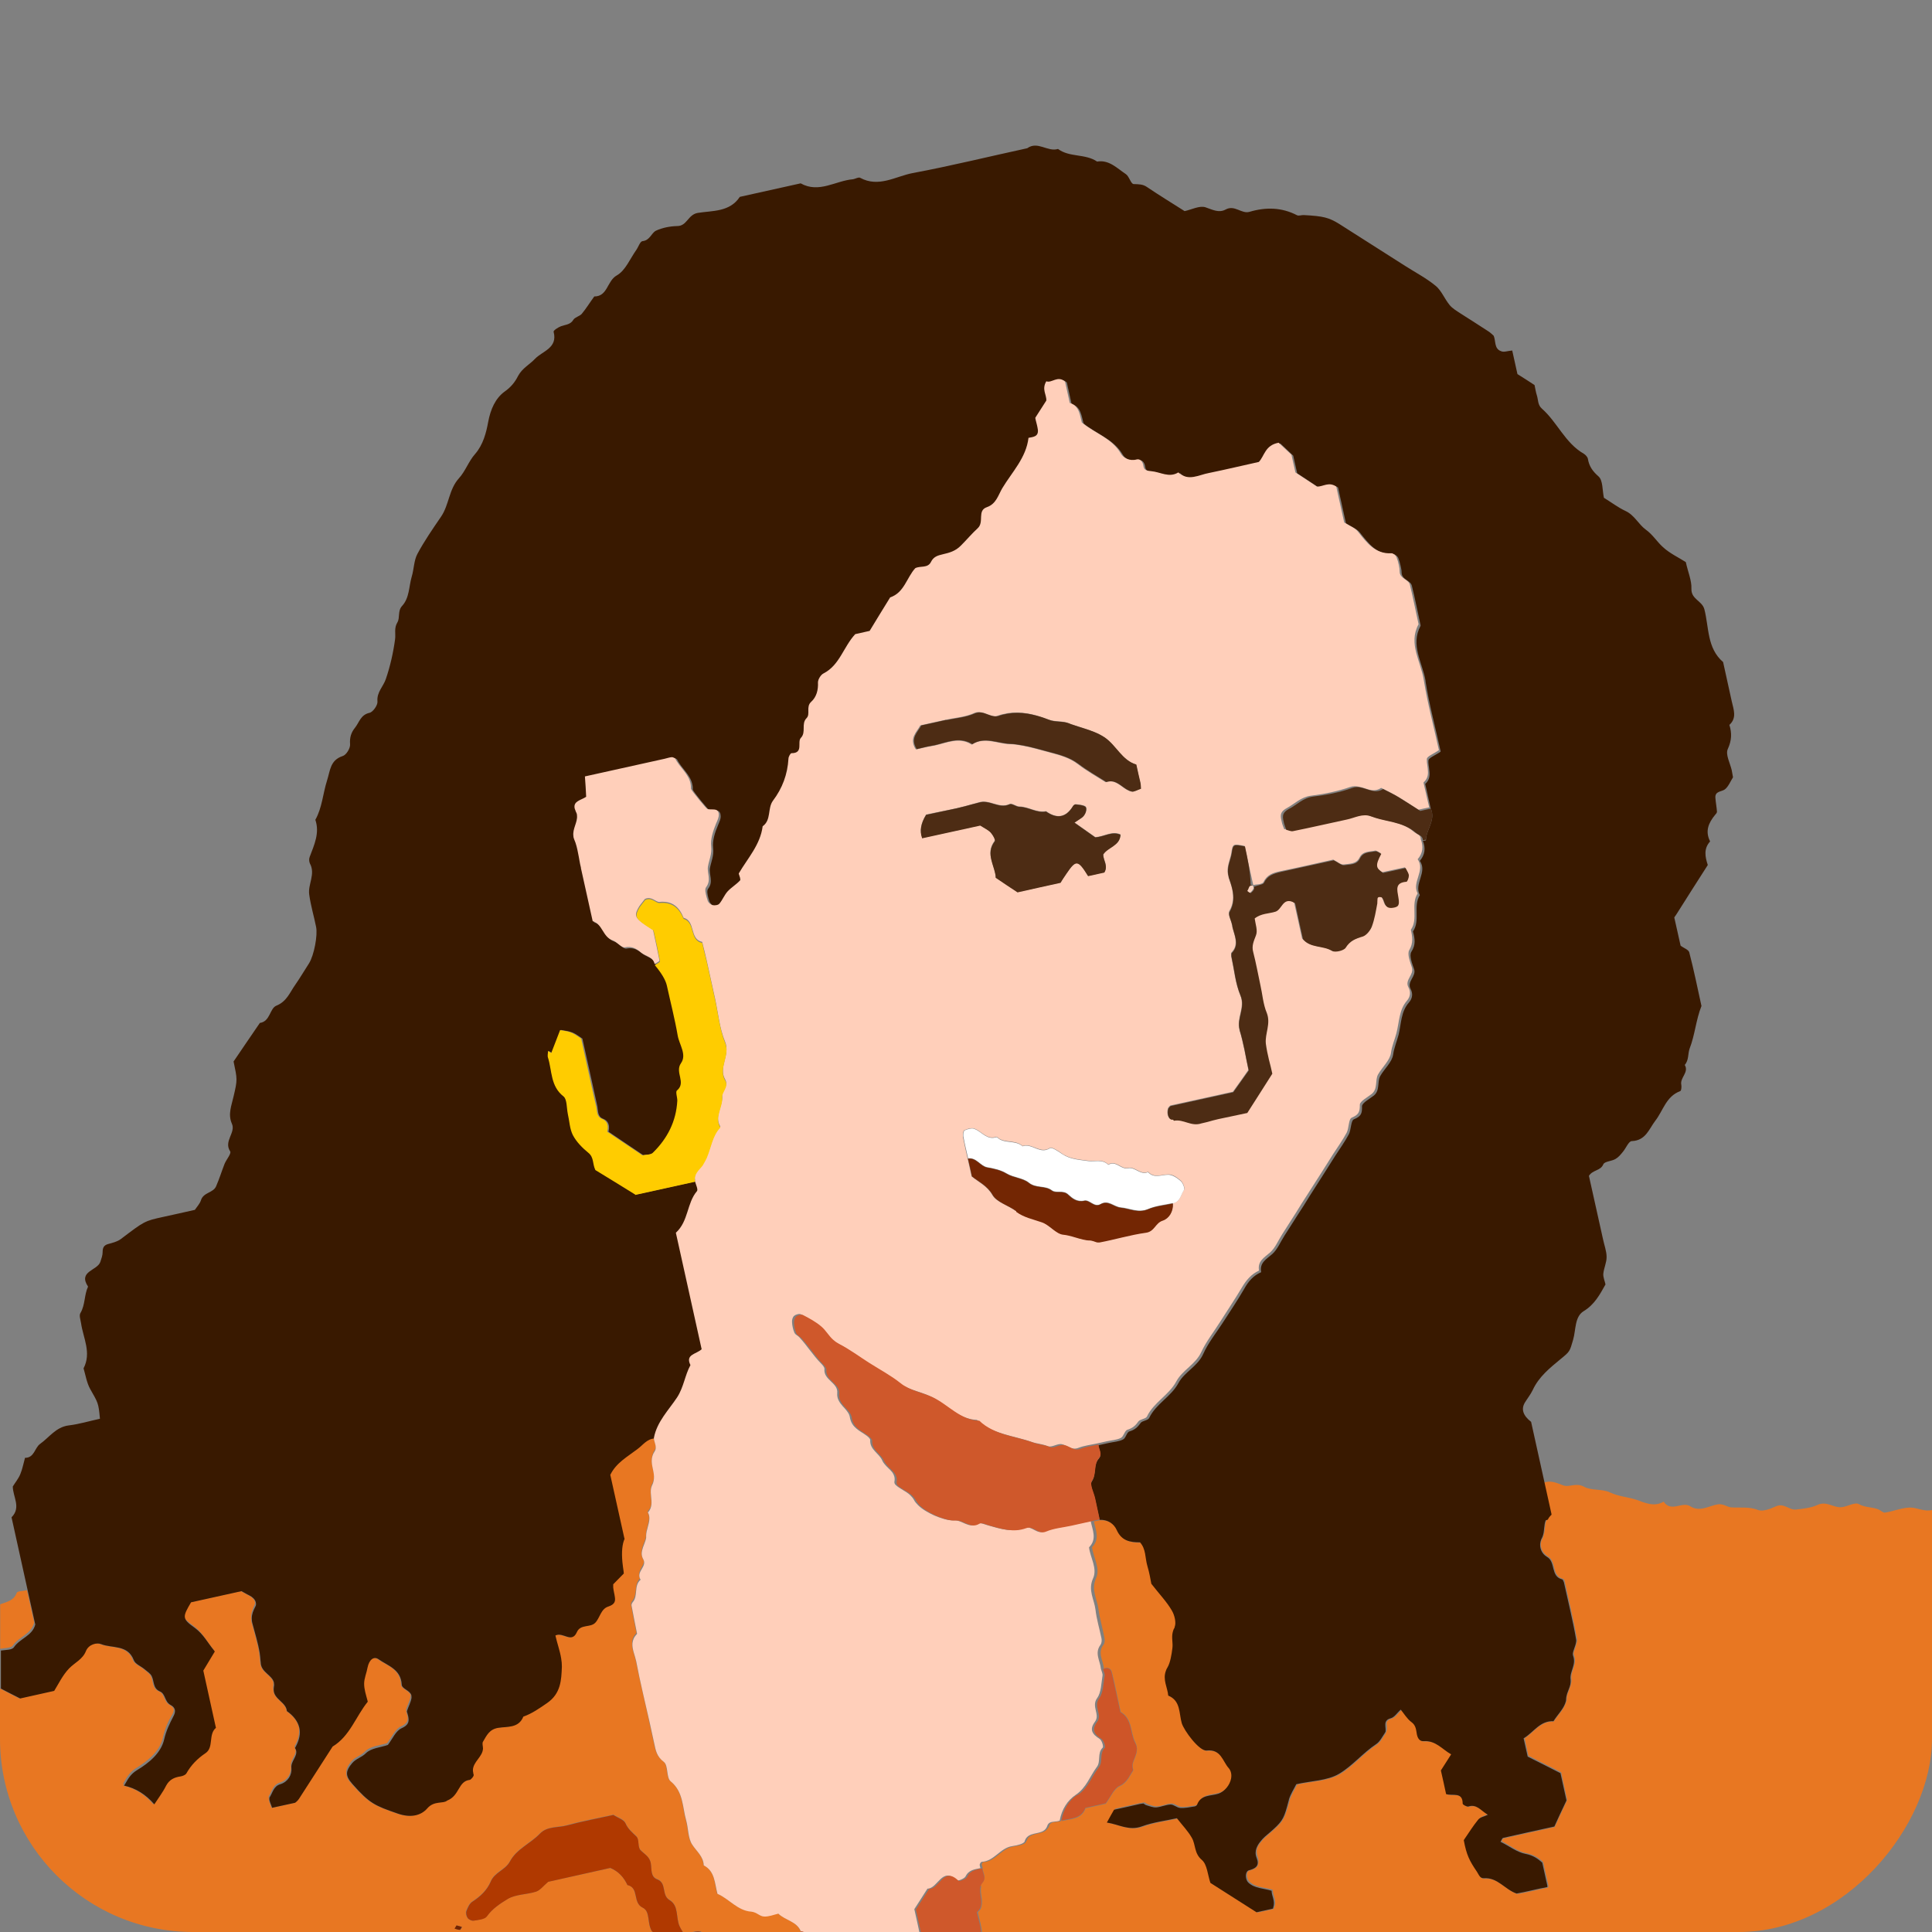<svg width="40" height="40" viewBox="0 0 40 40" fill="none" xmlns="http://www.w3.org/2000/svg">
<rect x="0" y="0" width="40" height="40" fill="#808080" stroke="none"/>
<g id="female">
<g clip-path="url(#clip0_1259_2406)">
<g id="Group">
<path id="Vector" d="M-4.76837e-05 34.96C0.108 35.016 0.235 35.079 0.399 35.165L1.104 35.008C1.189 34.87 1.279 34.684 1.413 34.542C1.529 34.423 1.693 34.352 1.76 34.184C1.819 34.039 1.987 34.005 2.073 34.039C2.3 34.136 2.625 34.046 2.752 34.371C2.781 34.453 2.897 34.494 2.972 34.557C3.028 34.605 3.098 34.647 3.124 34.706C3.177 34.814 3.147 34.96 3.292 35.019C3.412 35.068 3.385 35.228 3.512 35.299C3.564 35.325 3.587 35.359 3.598 35.389C3.598 35.422 3.587 35.463 3.561 35.504C3.475 35.65 3.412 35.795 3.374 35.97C3.311 36.261 3.054 36.462 2.811 36.611C2.67 36.701 2.617 36.813 2.547 36.932C2.554 36.932 2.561 36.936 2.569 36.94C2.561 36.951 2.558 36.958 2.55 36.969C2.793 37.022 2.998 37.152 3.177 37.357C3.259 37.23 3.352 37.107 3.419 36.973C3.486 36.846 3.583 36.798 3.717 36.779C3.762 36.768 3.822 36.749 3.84 36.716C3.937 36.544 4.068 36.41 4.236 36.298C4.411 36.175 4.284 35.91 4.452 35.773L4.444 35.739L4.191 34.591C4.265 34.46 4.344 34.337 4.429 34.195C4.426 34.188 4.418 34.184 4.415 34.177C4.418 34.169 4.422 34.166 4.426 34.158C4.288 33.998 4.198 33.804 4.016 33.67C3.889 33.576 3.825 33.524 3.811 33.465C3.811 33.401 3.859 33.319 3.941 33.174L4.985 32.943C5.019 32.961 5.086 32.998 5.149 33.032C5.216 33.066 5.265 33.114 5.28 33.17C5.28 33.189 5.28 33.207 5.268 33.23C5.224 33.327 5.194 33.409 5.201 33.506C5.201 33.539 5.201 33.576 5.216 33.614C5.268 33.815 5.332 34.016 5.365 34.221C5.373 34.277 5.38 34.333 5.384 34.393C5.384 34.404 5.384 34.415 5.388 34.43C5.399 34.624 5.619 34.68 5.66 34.833C5.66 34.852 5.66 34.87 5.66 34.889C5.652 34.93 5.652 34.96 5.66 34.993C5.667 35.187 5.917 35.243 5.932 35.426C6.074 35.526 6.16 35.642 6.189 35.769C6.204 35.888 6.178 36.015 6.096 36.157C6.1 36.164 6.104 36.172 6.107 36.183C6.107 36.186 6.107 36.19 6.1 36.194C6.111 36.212 6.119 36.227 6.122 36.242C6.122 36.354 6.007 36.447 6.022 36.57C6.036 36.716 5.954 36.858 5.794 36.906C5.649 36.951 5.63 37.085 5.567 37.186C5.559 37.201 5.563 37.219 5.567 37.242C5.559 37.286 5.6 37.361 5.623 37.432L6.1 37.327C6.1 37.327 6.152 37.29 6.178 37.249C6.413 36.887 6.641 36.526 6.875 36.164C7.237 35.948 7.353 35.545 7.602 35.236C7.602 35.224 7.599 35.213 7.595 35.202C7.595 35.202 7.595 35.202 7.595 35.198C7.569 35.083 7.532 34.971 7.524 34.859C7.524 34.747 7.576 34.635 7.595 34.523C7.629 34.363 7.722 34.285 7.822 34.352C8.02 34.49 8.285 34.557 8.303 34.878C8.307 34.971 8.471 34.997 8.501 35.094C8.501 35.101 8.501 35.109 8.501 35.116C8.486 35.209 8.438 35.295 8.408 35.385C8.408 35.396 8.408 35.407 8.412 35.422C8.404 35.441 8.423 35.471 8.427 35.493C8.434 35.515 8.438 35.538 8.441 35.56C8.445 35.635 8.415 35.694 8.3 35.743C8.18 35.799 8.11 35.966 8.013 36.09C7.863 36.138 7.662 36.153 7.558 36.261C7.468 36.354 7.349 36.377 7.271 36.47C7.192 36.567 7.163 36.638 7.17 36.708C7.166 36.779 7.2 36.846 7.282 36.936C7.64 37.339 7.744 37.383 8.229 37.551C8.471 37.633 8.691 37.603 8.833 37.439C8.975 37.271 9.165 37.346 9.243 37.279C9.5 37.182 9.463 36.876 9.713 36.85C9.731 36.846 9.754 36.824 9.765 36.805C9.78 36.787 9.799 36.757 9.791 36.738C9.787 36.727 9.791 36.72 9.784 36.708C9.784 36.708 9.784 36.705 9.784 36.701C9.776 36.682 9.776 36.664 9.773 36.649C9.773 36.474 9.974 36.373 9.981 36.201C9.981 36.157 9.963 36.097 9.981 36.06C10.056 35.933 10.112 35.802 10.298 35.773C10.485 35.743 10.72 35.78 10.816 35.541C10.995 35.478 11.148 35.37 11.305 35.262C11.596 35.064 11.603 34.781 11.614 34.509C11.614 34.449 11.614 34.389 11.6 34.333C11.577 34.173 11.525 34.013 11.484 33.86C11.64 33.782 11.819 34.031 11.924 33.793C11.998 33.621 12.2 33.707 12.304 33.599C12.405 33.494 12.42 33.308 12.58 33.26C12.718 33.218 12.726 33.148 12.711 33.058C12.707 33.002 12.688 32.939 12.677 32.868C12.677 32.846 12.677 32.823 12.677 32.801C12.722 32.752 12.83 32.644 12.897 32.577C12.897 32.566 12.897 32.555 12.893 32.54C12.882 32.469 12.871 32.402 12.867 32.339C12.849 32.13 12.864 31.969 12.912 31.861L12.905 31.831C12.905 31.831 12.905 31.828 12.905 31.824L12.621 30.53C12.744 30.28 12.975 30.157 13.184 29.997C13.3 29.907 13.378 29.788 13.538 29.777C13.542 29.837 13.576 29.896 13.576 29.96C13.576 29.982 13.565 30.005 13.55 30.031C13.512 30.083 13.494 30.165 13.494 30.232C13.494 30.239 13.494 30.247 13.494 30.25C13.494 30.37 13.55 30.482 13.538 30.608C13.531 30.646 13.523 30.687 13.497 30.732C13.482 30.758 13.479 30.784 13.475 30.814C13.456 30.914 13.494 31.037 13.482 31.153C13.475 31.198 13.456 31.242 13.415 31.283C13.415 31.287 13.415 31.294 13.415 31.298C13.415 31.298 13.415 31.306 13.408 31.306C13.427 31.347 13.438 31.388 13.438 31.429C13.434 31.544 13.378 31.656 13.374 31.768C13.374 31.783 13.374 31.798 13.371 31.813C13.371 31.82 13.371 31.824 13.371 31.831C13.352 31.917 13.3 31.999 13.289 32.089C13.274 32.148 13.277 32.212 13.315 32.283C13.326 32.301 13.33 32.316 13.33 32.335C13.322 32.417 13.24 32.491 13.233 32.581C13.225 32.614 13.229 32.648 13.248 32.685C13.117 32.808 13.207 33.01 13.091 33.144C13.076 33.163 13.061 33.192 13.065 33.211C13.065 33.211 13.065 33.211 13.065 33.215C13.065 33.222 13.061 33.226 13.065 33.233C13.098 33.423 13.139 33.617 13.177 33.808C13.113 33.875 13.087 33.942 13.087 34.013C13.076 34.136 13.139 34.266 13.165 34.389C13.248 34.811 13.352 35.228 13.441 35.646C13.475 35.795 13.505 35.94 13.538 36.09C13.568 36.231 13.591 36.362 13.736 36.47C13.833 36.544 13.784 36.794 13.878 36.873C14.146 37.089 14.12 37.402 14.198 37.678C14.247 37.849 14.236 38.051 14.325 38.185C14.415 38.323 14.556 38.427 14.564 38.614C14.799 38.737 14.791 38.975 14.847 39.203C15.086 39.303 15.265 39.553 15.548 39.572C15.664 39.579 15.72 39.669 15.816 39.673C15.913 39.673 16.01 39.632 16.107 39.613C16.253 39.755 16.484 39.77 16.573 39.978C16.573 39.978 16.577 39.978 16.581 39.978C16.581 39.978 16.577 39.978 16.573 39.978C16.644 40.295 16.715 40.616 16.782 40.933C16.786 40.955 16.793 40.978 16.797 40.996H-0.008V34.956L-4.76837e-05 34.96ZM9.679 39.71C9.702 39.743 9.765 39.773 9.802 39.766C9.896 39.747 10.03 39.74 10.078 39.676C10.194 39.516 10.358 39.412 10.511 39.315C10.675 39.218 10.902 39.229 11.092 39.166C11.178 39.139 11.242 39.05 11.346 38.961L12.632 38.677C12.8 38.74 12.912 38.864 12.986 39.024C13.233 39.08 13.087 39.389 13.303 39.494C13.467 39.576 13.389 39.814 13.494 39.982C13.643 40.079 13.81 40.187 13.982 40.295C14.086 40.359 14.198 40.418 14.306 40.482C14.5 40.34 14.683 40.541 14.873 40.511C15.041 40.485 15.209 40.381 15.365 40.541C15.563 40.482 15.682 40.635 15.831 40.709C15.869 40.731 15.925 40.739 15.969 40.728C15.981 40.728 15.992 40.717 16.007 40.713C16.022 40.705 16.033 40.698 16.044 40.691C16.063 40.676 16.078 40.661 16.081 40.646C16.111 40.459 16.025 40.262 15.865 40.224C15.5 40.146 15.153 39.934 14.754 40.06C14.698 40.075 14.608 40.049 14.553 40.012C14.418 39.922 14.31 40.057 14.146 40.008C14.135 39.993 14.09 39.934 14.068 39.87C13.993 39.695 14.057 39.449 13.863 39.333C13.691 39.233 13.814 38.987 13.609 38.904C13.464 38.849 13.494 38.688 13.475 38.576C13.449 38.431 13.337 38.383 13.259 38.297C13.199 38.233 13.236 38.081 13.177 38.017C13.091 37.931 13.005 37.868 12.949 37.741C12.916 37.663 12.789 37.626 12.699 37.57C12.383 37.641 12.058 37.697 11.741 37.786C11.551 37.838 11.335 37.801 11.178 37.958C10.981 38.163 10.694 38.274 10.556 38.535C10.459 38.714 10.235 38.755 10.157 38.953C10.119 39.042 10.063 39.121 10 39.188C9.933 39.255 9.855 39.315 9.773 39.371C9.743 39.389 9.72 39.419 9.702 39.453C9.679 39.486 9.664 39.527 9.649 39.565C9.635 39.605 9.649 39.669 9.676 39.706L9.679 39.71ZM9.415 39.93C9.452 39.941 9.489 39.956 9.526 39.956C9.538 39.956 9.553 39.919 9.567 39.896H9.564C9.526 39.885 9.489 39.874 9.456 39.863C9.437 39.889 9.426 39.907 9.415 39.93C9.415 39.93 9.415 39.93 9.418 39.93H9.415Z" fill="#E87722"/>
<path id="Vector_2" d="M0.705 33.599C0.645 33.834 0.388 33.886 0.265 34.069C0.228 34.121 0.104 34.121 0.004 34.136V33.215C0.142 33.166 0.291 33.136 0.347 32.976C0.362 32.939 0.481 32.943 0.559 32.924C0.559 32.935 0.563 32.946 0.567 32.961L0.708 33.595L0.705 33.599Z" fill="#E87722"/>
<path id="Vector_3" d="M20.302 39.042C20.309 39.02 20.324 38.998 20.343 38.975C20.365 38.949 20.377 38.923 20.377 38.897C20.399 38.819 20.339 38.744 20.343 38.666C20.339 38.64 20.324 38.617 20.328 38.595C20.328 38.584 20.336 38.573 20.343 38.562C20.343 38.562 20.351 38.554 20.354 38.554C20.611 38.543 20.735 38.267 20.984 38.23C21.081 38.215 21.227 38.189 21.245 38.129C21.245 38.129 21.245 38.129 21.245 38.121C21.245 38.118 21.257 38.114 21.257 38.11C21.264 38.084 21.275 38.066 21.29 38.047C21.395 37.935 21.592 37.987 21.682 37.868C21.7 37.849 21.719 37.827 21.726 37.793C21.734 37.771 21.745 37.76 21.756 37.749C21.816 37.711 21.905 37.73 21.969 37.7C21.969 37.697 21.969 37.689 21.973 37.685C21.973 37.685 21.98 37.685 21.984 37.685C21.984 37.693 21.98 37.7 21.98 37.704C22.166 37.656 22.39 37.674 22.476 37.439L22.893 37.346C22.994 37.212 23.061 37.04 23.18 36.984C23.337 36.913 23.382 36.779 23.46 36.664C23.46 36.664 23.46 36.656 23.46 36.653C23.46 36.653 23.46 36.645 23.468 36.645C23.449 36.604 23.449 36.563 23.453 36.526C23.471 36.436 23.531 36.347 23.538 36.25C23.546 36.198 23.538 36.142 23.509 36.078C23.401 35.873 23.453 35.586 23.203 35.441C23.143 35.169 23.091 34.896 23.024 34.628C23.009 34.553 22.946 34.505 22.856 34.546C22.841 34.378 22.714 34.218 22.849 34.05C22.871 34.02 22.878 33.957 22.867 33.912C22.83 33.711 22.77 33.52 22.744 33.323C22.718 33.11 22.584 32.916 22.692 32.678C22.789 32.469 22.636 32.249 22.61 32.033C22.778 31.861 22.685 31.679 22.647 31.5L22.774 31.474V31.447L22.782 31.477C22.946 31.466 23.076 31.552 23.136 31.686C23.236 31.906 23.408 31.94 23.617 31.94C23.744 32.078 23.721 32.264 23.77 32.428C23.814 32.574 23.833 32.723 23.852 32.797C24.023 33.017 24.172 33.17 24.277 33.353C24.333 33.446 24.37 33.602 24.336 33.688C24.314 33.726 24.303 33.763 24.295 33.796C24.265 33.912 24.303 34.02 24.288 34.128C24.28 34.195 24.269 34.266 24.254 34.333C24.239 34.397 24.221 34.456 24.191 34.505C24.172 34.535 24.161 34.568 24.154 34.598C24.087 34.781 24.191 34.941 24.202 35.113C24.463 35.221 24.422 35.478 24.482 35.683C24.526 35.836 24.843 36.265 24.996 36.25C25.298 36.216 25.328 36.477 25.455 36.615C25.507 36.671 25.518 36.753 25.503 36.831C25.47 36.955 25.369 37.078 25.25 37.115C25.093 37.167 24.888 37.133 24.81 37.342C24.802 37.361 24.773 37.372 24.75 37.38C24.653 37.395 24.556 37.413 24.463 37.409C24.396 37.409 24.333 37.342 24.262 37.339C24.161 37.339 24.064 37.391 23.963 37.398C23.896 37.406 23.829 37.372 23.762 37.353C23.74 37.346 23.717 37.327 23.699 37.316C23.673 37.316 23.65 37.324 23.624 37.327C23.453 37.365 23.281 37.402 23.091 37.447C23.046 37.525 22.998 37.611 22.942 37.715C22.942 37.715 22.946 37.715 22.949 37.715C22.942 37.726 22.942 37.734 22.934 37.741C23.173 37.775 23.389 37.92 23.662 37.819C23.896 37.734 24.146 37.704 24.385 37.652C24.497 37.797 24.612 37.92 24.694 38.058C24.776 38.204 24.739 38.379 24.903 38.517C25.015 38.61 25.022 38.826 25.078 38.99C25.395 39.192 25.712 39.393 26.033 39.598C26.148 39.572 26.268 39.546 26.372 39.523C26.376 39.512 26.372 39.505 26.38 39.497C26.443 39.348 26.35 39.24 26.35 39.124C26.174 39.072 25.996 39.08 25.865 38.953C25.824 38.908 25.809 38.826 25.824 38.767C25.835 38.748 25.846 38.737 25.869 38.729C25.981 38.7 26.052 38.655 26.052 38.573C26.059 38.539 26.059 38.498 26.04 38.446C26.018 38.383 26.014 38.327 26.025 38.278C26.04 38.23 26.07 38.181 26.107 38.136C26.137 38.099 26.171 38.062 26.204 38.032C26.495 37.782 26.566 37.719 26.633 37.51C26.655 37.447 26.678 37.368 26.704 37.264C26.738 37.152 26.805 37.051 26.857 36.947C27.166 36.88 27.498 36.876 27.744 36.731C28.017 36.567 28.233 36.298 28.512 36.116C28.587 36.063 28.635 35.963 28.691 35.884C28.699 35.873 28.703 35.858 28.706 35.843C28.729 35.791 28.703 35.717 28.71 35.657C28.721 35.627 28.751 35.601 28.811 35.582C28.889 35.564 28.952 35.463 29.019 35.403C29.087 35.486 29.15 35.594 29.239 35.661C29.34 35.731 29.333 35.832 29.355 35.922C29.374 36.008 29.418 36.063 29.497 36.056C29.743 36.037 29.877 36.224 30.056 36.324C29.985 36.436 29.922 36.537 29.858 36.634C29.858 36.638 29.858 36.641 29.858 36.645C29.858 36.653 29.851 36.656 29.847 36.664C29.884 36.828 29.922 36.995 29.955 37.152C30.097 37.193 30.295 37.1 30.298 37.35C30.298 37.372 30.384 37.417 30.414 37.409C30.582 37.353 30.671 37.484 30.798 37.566C30.731 37.592 30.66 37.611 30.63 37.656C30.522 37.793 30.429 37.943 30.332 38.081C30.332 38.084 30.332 38.088 30.332 38.092C30.328 38.096 30.324 38.103 30.321 38.11C30.377 38.42 30.444 38.539 30.593 38.763C30.638 38.826 30.656 38.904 30.738 38.897C31.022 38.875 31.167 39.128 31.413 39.214C31.614 39.181 31.827 39.124 32.054 39.08V39.054C32.054 39.054 32.058 39.054 32.062 39.054L31.95 38.55C31.868 38.472 31.764 38.401 31.603 38.368C31.424 38.334 31.26 38.207 31.089 38.118C31.104 38.092 31.115 38.066 31.13 38.062C31.473 37.987 31.816 37.909 32.189 37.827C32.256 37.674 32.33 37.517 32.438 37.29V37.283C32.438 37.283 32.442 37.268 32.446 37.26L32.323 36.694C32.114 36.589 31.846 36.451 31.644 36.35L31.566 35.989C31.764 35.862 31.894 35.631 32.17 35.642C32.245 35.523 32.364 35.403 32.409 35.284C32.427 35.247 32.438 35.206 32.438 35.169C32.438 35.135 32.442 35.105 32.453 35.075C32.476 35.008 32.506 34.949 32.521 34.881C32.532 34.84 32.539 34.803 32.535 34.758C32.513 34.598 32.662 34.456 32.588 34.266C32.58 34.244 32.58 34.218 32.588 34.192C32.603 34.143 32.625 34.091 32.636 34.042C32.647 34.005 32.658 33.968 32.651 33.934C32.58 33.535 32.483 33.144 32.398 32.749C32.394 32.726 32.383 32.693 32.364 32.689C32.118 32.629 32.233 32.331 32.047 32.223C31.939 32.16 31.89 32.044 31.902 31.94C31.909 31.913 31.913 31.891 31.928 31.869C31.943 31.843 31.95 31.817 31.957 31.791C31.991 31.694 31.98 31.589 32.01 31.496C32.025 31.459 32.047 31.425 32.088 31.395V31.38C32.088 31.38 32.092 31.373 32.096 31.369L31.95 30.702C32.099 30.638 32.226 30.702 32.368 30.754C32.487 30.799 32.629 30.691 32.793 30.78C32.946 30.866 33.169 30.821 33.333 30.899C33.512 30.985 33.703 30.992 33.882 31.052C34.06 31.116 34.251 31.205 34.444 31.09C34.597 31.321 34.828 31.078 34.996 31.186C35.194 31.313 35.38 31.175 35.571 31.145C35.686 31.131 35.761 31.205 35.846 31.209C36.033 31.22 36.216 31.19 36.406 31.265C36.503 31.298 36.656 31.239 36.771 31.186C36.935 31.112 37.047 31.272 37.189 31.253C37.338 31.235 37.498 31.22 37.632 31.157C37.819 31.071 37.961 31.22 38.125 31.205C38.251 31.194 38.404 31.093 38.486 31.142C38.62 31.216 38.766 31.198 38.896 31.253C38.941 31.272 38.986 31.324 39.027 31.317C39.198 31.291 39.37 31.216 39.545 31.212C39.698 31.212 39.84 31.306 40.011 31.261V41.011H20.317C20.332 40.821 20.351 40.627 20.283 40.433C20.242 40.318 20.339 40.161 20.332 40.023C20.324 39.878 20.276 39.736 20.246 39.591C20.295 39.55 20.321 39.501 20.324 39.449C20.354 39.322 20.283 39.177 20.317 39.05L20.302 39.042Z" fill="#E87722"/>
<path id="Vector_4" d="M32.002 31.477C31.965 31.567 31.976 31.675 31.95 31.772C31.943 31.798 31.935 31.824 31.92 31.85C31.905 31.872 31.902 31.899 31.894 31.921C31.868 32.033 31.909 32.163 32.028 32.234C32.215 32.339 32.096 32.641 32.345 32.7C32.356 32.704 32.371 32.741 32.379 32.76C32.465 33.155 32.565 33.55 32.632 33.946C32.636 33.972 32.632 33.998 32.625 34.028C32.614 34.076 32.591 34.128 32.577 34.177C32.565 34.214 32.558 34.251 32.569 34.281C32.64 34.468 32.494 34.609 32.517 34.773C32.52 34.807 32.517 34.837 32.513 34.87C32.498 34.937 32.468 34.997 32.446 35.064C32.435 35.101 32.424 35.142 32.424 35.187C32.424 35.217 32.412 35.247 32.401 35.277C32.356 35.396 32.237 35.515 32.163 35.635C31.887 35.623 31.76 35.855 31.559 35.981C31.555 35.981 31.551 35.989 31.544 35.989L31.629 36.369C31.834 36.47 32.103 36.608 32.308 36.712L32.431 37.271V37.279C32.323 37.506 32.248 37.667 32.181 37.816C31.812 37.898 31.465 37.972 31.122 38.051C31.107 38.051 31.096 38.077 31.081 38.107C31.078 38.114 31.074 38.121 31.066 38.133C31.242 38.218 31.406 38.349 31.585 38.383C31.741 38.412 31.846 38.487 31.931 38.565L32.036 39.042V39.069C31.812 39.11 31.6 39.169 31.398 39.203C31.152 39.117 31.007 38.867 30.723 38.886C30.641 38.893 30.619 38.815 30.578 38.752C30.425 38.528 30.362 38.405 30.306 38.099C30.309 38.095 30.313 38.088 30.317 38.081C30.41 37.946 30.5 37.801 30.604 37.674C30.645 37.622 30.727 37.611 30.805 37.573C30.798 37.57 30.791 37.562 30.783 37.559C30.652 37.477 30.567 37.346 30.399 37.402C30.369 37.409 30.283 37.365 30.283 37.342C30.283 37.093 30.082 37.186 29.94 37.145C29.907 36.988 29.869 36.82 29.832 36.656C29.832 36.649 29.84 36.645 29.843 36.638C29.907 36.537 29.97 36.436 30.045 36.321C30.045 36.321 30.041 36.321 30.037 36.317C29.858 36.216 29.724 36.033 29.478 36.048C29.4 36.056 29.355 36 29.336 35.914C29.318 35.825 29.321 35.724 29.221 35.653C29.131 35.586 29.068 35.478 29.001 35.396C28.93 35.456 28.87 35.556 28.792 35.575C28.732 35.59 28.706 35.616 28.691 35.65C28.669 35.705 28.691 35.776 28.688 35.836C28.688 35.851 28.68 35.866 28.673 35.877C28.617 35.959 28.568 36.06 28.494 36.108C28.218 36.291 28.002 36.559 27.726 36.723C27.48 36.869 27.148 36.869 26.838 36.94C26.786 37.044 26.719 37.145 26.685 37.257C26.685 37.257 26.685 37.26 26.685 37.264C26.659 37.365 26.637 37.439 26.618 37.503C26.551 37.711 26.484 37.775 26.189 38.025C26.156 38.054 26.122 38.092 26.093 38.129C26.055 38.174 26.029 38.222 26.011 38.271C25.992 38.33 25.988 38.394 26.018 38.468C26.033 38.506 26.04 38.539 26.04 38.565C26.04 38.651 25.97 38.692 25.858 38.722C25.839 38.726 25.824 38.74 25.813 38.759C25.779 38.819 25.794 38.923 25.843 38.975C25.977 39.102 26.152 39.091 26.327 39.147C26.327 39.255 26.406 39.356 26.361 39.49C26.361 39.501 26.361 39.509 26.354 39.516C26.249 39.538 26.13 39.565 26.014 39.591C25.694 39.386 25.377 39.184 25.06 38.983C25.004 38.819 24.993 38.602 24.884 38.509C24.72 38.371 24.758 38.192 24.676 38.051C24.597 37.909 24.478 37.79 24.366 37.644C24.128 37.697 23.878 37.726 23.643 37.812C23.371 37.913 23.154 37.767 22.916 37.734C22.923 37.723 22.927 37.715 22.931 37.708C22.979 37.622 23.024 37.536 23.065 37.469C23.251 37.428 23.427 37.391 23.598 37.35C23.624 37.346 23.647 37.342 23.673 37.339C23.695 37.353 23.714 37.372 23.736 37.376C23.799 37.395 23.87 37.424 23.937 37.421C24.038 37.413 24.135 37.365 24.236 37.361C24.303 37.361 24.366 37.428 24.437 37.432C24.53 37.439 24.631 37.417 24.724 37.402C24.747 37.402 24.776 37.383 24.784 37.365C24.862 37.152 25.067 37.189 25.224 37.137C25.354 37.093 25.462 36.958 25.488 36.824C25.503 36.742 25.488 36.664 25.44 36.608C25.313 36.47 25.283 36.209 24.981 36.242C24.828 36.257 24.512 35.828 24.467 35.676C24.407 35.471 24.448 35.213 24.187 35.105C24.172 34.934 24.068 34.777 24.139 34.591C24.146 34.568 24.154 34.55 24.169 34.527C24.202 34.471 24.224 34.4 24.239 34.33C24.254 34.263 24.265 34.192 24.273 34.124C24.288 34.013 24.251 33.908 24.28 33.793C24.288 33.763 24.295 33.733 24.318 33.7C24.318 33.696 24.318 33.688 24.321 33.681C24.355 33.595 24.318 33.438 24.262 33.345C24.157 33.163 24.008 33.01 23.837 32.79C23.822 32.715 23.799 32.566 23.755 32.421C23.706 32.257 23.729 32.07 23.602 31.932C23.389 31.932 23.221 31.899 23.121 31.679C23.061 31.544 22.934 31.459 22.767 31.466L22.759 31.44L22.67 31.03C22.644 30.91 22.554 30.746 22.603 30.676C22.703 30.523 22.629 30.336 22.748 30.202C22.83 30.109 22.741 30.016 22.741 29.922L22.96 29.874C23.057 29.852 23.162 29.848 23.251 29.803C23.311 29.777 23.326 29.65 23.386 29.635C23.49 29.605 23.553 29.55 23.613 29.464C23.647 29.412 23.766 29.412 23.792 29.359C23.93 29.065 24.247 28.919 24.4 28.632C24.526 28.401 24.799 28.289 24.914 28.028C25.015 27.801 25.179 27.599 25.313 27.391C25.462 27.16 25.619 26.928 25.757 26.69C25.843 26.533 25.947 26.41 26.111 26.339C26.074 26.142 26.219 26.071 26.342 25.963C26.45 25.866 26.51 25.713 26.592 25.586C26.685 25.441 26.779 25.292 26.875 25.142C26.957 25.016 27.04 24.889 27.118 24.758C27.211 24.613 27.304 24.464 27.401 24.315L27.644 23.931C27.741 23.782 27.845 23.636 27.927 23.483C27.975 23.386 27.968 23.2 28.031 23.174C28.177 23.114 28.203 23.058 28.199 22.905C28.199 22.834 28.356 22.752 28.445 22.682C28.576 22.573 28.509 22.402 28.576 22.279C28.662 22.126 28.822 21.992 28.844 21.831C28.866 21.686 28.919 21.563 28.956 21.425C29.012 21.198 29.001 20.948 29.172 20.754C29.247 20.668 29.254 20.567 29.206 20.478C29.12 20.318 29.329 20.217 29.277 20.064C29.236 19.948 29.172 19.785 29.221 19.706C29.318 19.557 29.292 19.43 29.254 19.285C29.411 19.057 29.251 18.767 29.396 18.532C29.269 18.297 29.56 18.058 29.396 17.823C29.504 17.697 29.519 17.558 29.459 17.409C29.482 17.406 29.526 17.402 29.523 17.395C29.523 17.395 29.523 17.391 29.523 17.387C29.53 17.171 29.728 16.981 29.623 16.742H29.631H29.62V16.735L29.508 16.231C29.608 16.142 29.605 16.037 29.59 15.933C29.59 15.903 29.582 15.873 29.579 15.843C29.575 15.81 29.571 15.78 29.575 15.746C29.575 15.691 29.717 15.638 29.825 15.564C29.825 15.56 29.825 15.553 29.825 15.549C29.773 15.314 29.717 15.079 29.661 14.837C29.605 14.598 29.553 14.356 29.515 14.11C29.515 14.106 29.515 14.102 29.515 14.098C29.485 13.912 29.404 13.726 29.359 13.535C29.314 13.349 29.303 13.159 29.411 12.957C29.411 12.954 29.411 12.946 29.411 12.943C29.351 12.674 29.299 12.398 29.232 12.13C29.206 12.014 29.027 12.007 29.019 11.858C29.019 11.809 29.008 11.761 28.997 11.712C28.986 11.66 28.971 11.608 28.952 11.559C28.941 11.522 28.885 11.473 28.848 11.473C28.505 11.492 28.337 11.254 28.151 11.022C28.091 10.948 27.987 10.911 27.867 10.836L27.703 10.094C27.547 9.99 27.431 10.094 27.304 10.094C27.163 10.001 27.017 9.904 26.857 9.799L26.775 9.434C26.652 9.315 26.562 9.233 26.51 9.184C26.227 9.24 26.219 9.456 26.1 9.583C25.761 9.658 25.418 9.74 25.071 9.811C24.862 9.848 24.642 9.997 24.433 9.799C24.236 9.919 24.057 9.788 23.87 9.773C23.785 9.766 23.721 9.755 23.71 9.665C23.699 9.576 23.643 9.509 23.572 9.531C23.423 9.572 23.292 9.497 23.244 9.412C23.054 9.087 22.703 8.99 22.435 8.767C22.39 8.617 22.386 8.427 22.185 8.36L22.088 7.92C21.935 7.779 21.812 7.954 21.7 7.913C21.603 8.081 21.708 8.192 21.7 8.312C21.633 8.416 21.566 8.524 21.473 8.666C21.473 8.67 21.473 8.677 21.473 8.681C21.473 8.692 21.48 8.703 21.48 8.714C21.495 8.774 21.514 8.841 21.525 8.916C21.54 9.061 21.428 9.065 21.331 9.084C21.283 9.497 20.992 9.788 20.791 10.124C20.705 10.265 20.664 10.456 20.47 10.519C20.257 10.59 20.421 10.825 20.28 10.955C20.16 11.063 20.049 11.194 19.937 11.309C19.817 11.432 19.691 11.462 19.553 11.496C19.452 11.518 19.366 11.544 19.314 11.649C19.247 11.787 19.09 11.723 18.986 11.783C18.807 11.981 18.758 12.29 18.468 12.387C18.322 12.622 18.18 12.857 18.043 13.081L17.744 13.148C17.502 13.412 17.424 13.789 17.088 13.96C17.028 13.987 16.969 14.084 16.972 14.147C16.98 14.303 16.939 14.445 16.831 14.55C16.723 14.654 16.823 14.803 16.738 14.885C16.622 15.005 16.738 15.176 16.618 15.295C16.536 15.381 16.682 15.612 16.424 15.612C16.402 15.612 16.361 15.687 16.361 15.728C16.342 16.049 16.23 16.339 16.04 16.597C15.925 16.753 16.011 16.995 15.828 17.126C15.776 17.506 15.518 17.786 15.332 18.103C15.332 18.107 15.332 18.11 15.336 18.118C15.339 18.14 15.351 18.163 15.358 18.189C15.365 18.215 15.369 18.233 15.362 18.245C15.283 18.33 15.179 18.39 15.101 18.476C15.034 18.547 14.996 18.651 14.933 18.726C14.907 18.759 14.836 18.77 14.795 18.759C14.754 18.752 14.706 18.707 14.691 18.67C14.683 18.647 14.676 18.621 14.668 18.599C14.646 18.52 14.631 18.442 14.661 18.401C14.776 18.256 14.676 18.11 14.698 17.976C14.724 17.838 14.784 17.715 14.765 17.558C14.746 17.406 14.802 17.234 14.866 17.085C14.896 17.01 14.933 16.94 14.918 16.872C14.918 16.846 14.907 16.824 14.888 16.802C14.855 16.764 14.754 16.783 14.687 16.772C14.665 16.772 14.355 16.392 14.344 16.351C14.344 16.317 14.344 16.283 14.336 16.253C14.299 16.037 14.105 15.907 14.016 15.72C13.993 15.709 13.971 15.691 13.949 15.694C13.896 15.698 13.852 15.717 13.799 15.728L12.148 16.093C12.159 16.239 12.166 16.377 12.174 16.515C12.073 16.585 11.902 16.6 11.935 16.757C11.939 16.783 11.946 16.809 11.961 16.839C11.972 16.858 11.976 16.88 11.98 16.899C11.995 17.04 11.883 17.174 11.905 17.327C11.905 17.354 11.913 17.38 11.924 17.406C11.961 17.495 11.984 17.588 12.002 17.682C12.021 17.779 12.036 17.879 12.058 17.98V17.991L12.304 19.098C12.513 19.154 12.517 19.427 12.718 19.494C12.811 19.527 12.901 19.654 12.972 19.639C13.121 19.609 13.214 19.673 13.311 19.751C13.404 19.822 13.546 19.833 13.579 19.975C13.579 19.975 13.572 19.975 13.572 19.978C13.711 20.147 13.794 20.289 13.822 20.403C13.896 20.75 13.986 21.093 14.046 21.436C14.079 21.626 14.239 21.831 14.113 22.01C13.982 22.197 14.228 22.409 14.031 22.573C13.997 22.599 14.042 22.711 14.038 22.782C14.016 23.215 13.829 23.573 13.527 23.867C13.482 23.912 13.389 23.904 13.318 23.916C13.113 23.778 12.905 23.64 12.599 23.431C12.595 23.424 12.666 23.233 12.487 23.163C12.368 23.118 12.386 22.998 12.368 22.905C12.263 22.436 12.163 21.969 12.058 21.503C11.928 21.414 11.883 21.38 11.805 21.362C11.76 21.347 11.7 21.339 11.611 21.324C11.555 21.47 11.495 21.63 11.428 21.798C11.409 21.787 11.387 21.776 11.368 21.764C11.365 21.764 11.361 21.761 11.357 21.757C11.357 21.805 11.346 21.854 11.357 21.895C11.439 22.171 11.406 22.484 11.678 22.697C11.756 22.756 11.741 22.931 11.767 23.058C11.801 23.207 11.805 23.371 11.872 23.498C11.95 23.64 12.069 23.763 12.192 23.863C12.312 23.957 12.278 24.091 12.338 24.221C12.595 24.378 12.875 24.553 13.162 24.729C13.162 24.729 13.169 24.729 13.169 24.732L14.403 24.46C14.422 24.535 14.471 24.628 14.444 24.661C14.232 24.911 14.273 25.28 14.008 25.523L14.541 27.935C14.426 28.04 14.202 28.036 14.31 28.263C14.195 28.472 14.172 28.722 14.034 28.931C13.859 29.195 13.617 29.434 13.553 29.766C13.553 29.77 13.553 29.777 13.553 29.781C13.393 29.792 13.315 29.915 13.199 30.001C12.99 30.161 12.759 30.284 12.636 30.534C12.636 30.534 12.636 30.534 12.636 30.538L12.923 31.831L12.931 31.861C12.882 31.969 12.867 32.13 12.886 32.339C12.893 32.402 12.901 32.469 12.912 32.54C12.912 32.551 12.912 32.562 12.916 32.577C12.852 32.644 12.744 32.752 12.696 32.801C12.696 32.823 12.696 32.846 12.696 32.868C12.703 32.939 12.722 33.002 12.729 33.058C12.744 33.148 12.733 33.215 12.599 33.26C12.438 33.308 12.424 33.494 12.323 33.599C12.219 33.703 12.017 33.621 11.943 33.793C11.838 34.031 11.659 33.782 11.503 33.86C11.503 33.86 11.503 33.86 11.499 33.86C11.533 34.016 11.592 34.173 11.618 34.333C11.629 34.393 11.633 34.453 11.633 34.509C11.622 34.781 11.614 35.064 11.324 35.262C11.167 35.37 11.014 35.478 10.835 35.541C10.738 35.784 10.503 35.743 10.317 35.773C10.13 35.802 10.075 35.933 10 36.06C9.978 36.093 10 36.153 10 36.201C9.993 36.373 9.795 36.474 9.791 36.649C9.791 36.667 9.795 36.69 9.799 36.708C9.799 36.72 9.799 36.727 9.806 36.738C9.814 36.757 9.795 36.787 9.78 36.805C9.765 36.824 9.743 36.846 9.728 36.85C9.482 36.876 9.519 37.178 9.258 37.279C9.18 37.35 8.99 37.275 8.848 37.439C8.706 37.603 8.486 37.633 8.244 37.551C7.759 37.383 7.655 37.342 7.297 36.936C7.215 36.843 7.181 36.776 7.185 36.708C7.189 36.649 7.222 36.585 7.289 36.507C7.368 36.41 7.487 36.388 7.576 36.298C7.685 36.19 7.886 36.179 8.031 36.127C8.128 36 8.195 35.832 8.318 35.78C8.449 35.72 8.471 35.653 8.456 35.56C8.453 35.538 8.449 35.519 8.441 35.493C8.438 35.471 8.419 35.441 8.427 35.422C8.456 35.333 8.505 35.247 8.52 35.154C8.52 35.131 8.52 35.113 8.516 35.094C8.482 34.993 8.322 34.967 8.318 34.878C8.3 34.557 8.031 34.49 7.837 34.352C7.741 34.285 7.644 34.359 7.61 34.523C7.591 34.635 7.539 34.747 7.539 34.859C7.539 34.975 7.576 35.087 7.606 35.198C7.606 35.209 7.614 35.221 7.614 35.232C7.364 35.541 7.245 35.944 6.887 36.16C6.652 36.522 6.424 36.884 6.189 37.245C6.163 37.286 6.111 37.324 6.111 37.324L5.634 37.428C5.612 37.357 5.571 37.283 5.578 37.238C5.578 37.23 5.578 37.223 5.578 37.219C5.645 37.122 5.66 36.981 5.805 36.94C5.962 36.891 6.048 36.746 6.033 36.604C6.018 36.466 6.163 36.365 6.13 36.239C6.126 36.224 6.119 36.205 6.107 36.19C6.107 36.186 6.111 36.183 6.115 36.179C6.197 36.03 6.227 35.892 6.197 35.769C6.167 35.642 6.081 35.526 5.94 35.426C5.925 35.243 5.675 35.183 5.667 34.993C5.667 34.971 5.667 34.952 5.671 34.926C5.679 34.889 5.675 34.859 5.671 34.833C5.634 34.68 5.41 34.624 5.399 34.43C5.399 34.419 5.399 34.408 5.395 34.393C5.392 34.337 5.384 34.277 5.377 34.221C5.343 34.016 5.28 33.815 5.227 33.614C5.216 33.576 5.213 33.539 5.213 33.506C5.213 33.42 5.242 33.349 5.287 33.263C5.306 33.23 5.302 33.2 5.295 33.17C5.28 33.114 5.227 33.062 5.164 33.032C5.101 33.002 5.037 32.961 5 32.943L3.956 33.174C3.87 33.319 3.826 33.401 3.826 33.465C3.826 33.543 3.885 33.599 4.038 33.707C4.213 33.837 4.303 34.016 4.433 34.173C4.437 34.181 4.444 34.188 4.448 34.192C4.362 34.333 4.288 34.46 4.21 34.587C4.21 34.587 4.21 34.587 4.21 34.591L4.463 35.739L4.471 35.773C4.307 35.91 4.433 36.179 4.254 36.298C4.087 36.41 3.956 36.544 3.859 36.716C3.84 36.749 3.781 36.772 3.736 36.779C3.606 36.798 3.505 36.846 3.438 36.973C3.371 37.107 3.277 37.23 3.195 37.357C3.02 37.152 2.811 37.022 2.569 36.969C2.576 36.958 2.58 36.951 2.588 36.94C2.651 36.831 2.703 36.731 2.837 36.649C3.084 36.5 3.337 36.294 3.4 36.007C3.441 35.832 3.509 35.691 3.587 35.541C3.62 35.482 3.632 35.433 3.617 35.389C3.606 35.355 3.583 35.325 3.531 35.299C3.404 35.228 3.43 35.068 3.311 35.019C3.166 34.956 3.195 34.814 3.143 34.706C3.117 34.647 3.046 34.605 2.99 34.557C2.916 34.494 2.8 34.453 2.77 34.371C2.644 34.042 2.323 34.132 2.092 34.039C2.01 34.005 1.838 34.039 1.779 34.184C1.711 34.356 1.547 34.423 1.432 34.542C1.298 34.68 1.208 34.87 1.122 35.008L0.418 35.165C0.254 35.083 0.127 35.016 0.019 34.96V34.173C0.119 34.158 0.25 34.162 0.287 34.106C0.414 33.919 0.671 33.871 0.731 33.632L0.723 33.602L0.582 32.969C0.582 32.969 0.578 32.946 0.574 32.931C0.462 32.424 0.351 31.917 0.239 31.414C0.444 31.209 0.265 30.989 0.265 30.776C0.317 30.691 0.384 30.612 0.421 30.519C0.466 30.411 0.485 30.299 0.518 30.183C0.712 30.183 0.716 29.978 0.828 29.896C1.018 29.762 1.156 29.546 1.421 29.512C1.641 29.486 1.857 29.419 2.069 29.374C2.04 29.039 2.028 29.043 1.864 28.752C1.797 28.629 1.771 28.472 1.73 28.33C1.898 28.006 1.723 27.704 1.678 27.395C1.667 27.324 1.633 27.23 1.667 27.182C1.767 27.01 1.741 26.813 1.823 26.638C1.611 26.317 2.013 26.309 2.077 26.127C2.099 26.06 2.125 25.992 2.125 25.922C2.125 25.836 2.148 25.784 2.233 25.758C2.327 25.732 2.427 25.709 2.502 25.653C2.994 25.28 2.99 25.28 3.378 25.195C3.598 25.146 3.822 25.098 4.034 25.049C4.083 24.978 4.139 24.919 4.161 24.848C4.213 24.684 4.415 24.699 4.474 24.561C4.541 24.408 4.59 24.248 4.65 24.095C4.687 24.005 4.795 23.882 4.765 23.837C4.627 23.625 4.884 23.453 4.802 23.267C4.713 23.069 4.795 22.887 4.836 22.7C4.918 22.35 4.914 22.35 4.836 21.977C5.011 21.716 5.198 21.447 5.38 21.179C5.597 21.149 5.582 20.877 5.723 20.821C5.94 20.732 5.999 20.549 6.111 20.392C6.212 20.247 6.301 20.094 6.398 19.945C6.503 19.777 6.581 19.359 6.544 19.188C6.499 18.964 6.432 18.744 6.402 18.52C6.372 18.308 6.536 18.099 6.417 17.879C6.398 17.838 6.395 17.779 6.413 17.738C6.506 17.491 6.622 17.245 6.529 16.973C6.67 16.723 6.685 16.429 6.771 16.16C6.838 15.951 6.834 15.739 7.095 15.653C7.17 15.631 7.256 15.489 7.248 15.407C7.237 15.269 7.271 15.165 7.349 15.068C7.439 14.956 7.465 14.799 7.651 14.758C7.722 14.743 7.823 14.598 7.815 14.524C7.796 14.33 7.938 14.214 7.99 14.054C8.08 13.789 8.143 13.509 8.18 13.233C8.195 13.118 8.154 13.006 8.229 12.883C8.285 12.786 8.229 12.648 8.326 12.544C8.479 12.376 8.464 12.145 8.524 11.94C8.572 11.783 8.568 11.604 8.643 11.466C8.785 11.201 8.96 10.948 9.131 10.698C9.299 10.452 9.292 10.135 9.5 9.904C9.635 9.758 9.702 9.55 9.836 9.4C10.004 9.207 10.067 8.957 10.108 8.733C10.157 8.472 10.257 8.248 10.444 8.11C10.578 8.017 10.664 7.909 10.727 7.782C10.813 7.622 10.966 7.547 11.078 7.428C11.23 7.268 11.551 7.208 11.462 6.869C11.454 6.843 11.555 6.776 11.618 6.753C11.708 6.72 11.812 6.723 11.872 6.619C11.905 6.567 11.998 6.548 12.043 6.5C12.14 6.384 12.215 6.257 12.304 6.138C12.584 6.138 12.565 5.817 12.77 5.702C12.949 5.601 13.043 5.359 13.173 5.176C13.218 5.113 13.251 5.001 13.3 4.993C13.456 4.978 13.482 4.829 13.579 4.777C13.714 4.714 13.87 4.684 14.023 4.68C14.225 4.68 14.243 4.441 14.448 4.408C14.75 4.359 15.108 4.393 15.317 4.076L16.577 3.796C16.957 4.009 17.301 3.74 17.662 3.711C17.711 3.703 17.774 3.662 17.808 3.681C18.192 3.89 18.542 3.651 18.893 3.584C19.691 3.435 20.474 3.241 21.268 3.069C21.484 2.913 21.689 3.151 21.905 3.084C22.144 3.263 22.468 3.177 22.714 3.345C22.964 3.304 23.125 3.483 23.307 3.603C23.378 3.647 23.412 3.808 23.471 3.811C23.576 3.815 23.662 3.811 23.751 3.875C24.005 4.046 24.262 4.203 24.526 4.371C24.668 4.341 24.836 4.251 24.959 4.292C25.104 4.341 25.235 4.415 25.377 4.337C25.563 4.236 25.705 4.434 25.869 4.386C26.208 4.285 26.536 4.292 26.853 4.456C26.89 4.475 26.95 4.449 26.995 4.453C27.398 4.475 27.513 4.501 27.744 4.647C28.192 4.934 28.639 5.217 29.09 5.504C29.306 5.642 29.53 5.758 29.724 5.918C29.843 6.015 29.907 6.186 30.011 6.313C30.071 6.388 30.164 6.44 30.242 6.492C30.433 6.615 30.626 6.735 30.817 6.861C30.858 6.887 30.891 6.921 30.925 6.951C30.973 7.066 30.932 7.219 31.078 7.271C31.137 7.298 31.215 7.264 31.309 7.257L31.417 7.745C31.555 7.831 31.663 7.902 31.771 7.972C31.786 8.04 31.797 8.118 31.82 8.189C31.849 8.278 31.834 8.383 31.924 8.461C32.241 8.74 32.405 9.173 32.789 9.393C32.826 9.415 32.867 9.46 32.875 9.497C32.901 9.654 32.972 9.755 33.095 9.863C33.188 9.945 33.173 10.142 33.207 10.306C33.356 10.396 33.494 10.504 33.654 10.579C33.84 10.664 33.922 10.855 34.075 10.966C34.221 11.071 34.303 11.213 34.426 11.324C34.571 11.459 34.758 11.544 34.903 11.638C34.948 11.846 35.026 12.018 35.019 12.189C35.011 12.409 35.239 12.435 35.287 12.614C35.384 12.987 35.339 13.42 35.675 13.707C35.735 13.975 35.794 14.251 35.854 14.52C35.891 14.688 35.966 14.863 35.805 15.008C35.858 15.176 35.854 15.329 35.772 15.508C35.72 15.62 35.82 15.799 35.854 15.948C35.865 15.996 35.869 16.045 35.88 16.093C35.828 16.175 35.787 16.283 35.712 16.343C35.641 16.395 35.507 16.377 35.515 16.515C35.522 16.611 35.541 16.708 35.548 16.805C35.548 16.828 35.526 16.854 35.511 16.869C35.373 17.037 35.298 17.208 35.406 17.421C35.269 17.57 35.302 17.741 35.358 17.909C35.138 18.252 34.922 18.591 34.706 18.934C34.691 18.953 34.664 18.994 34.664 18.994L34.795 19.579C34.858 19.628 34.959 19.661 34.974 19.717C35.071 20.087 35.145 20.456 35.227 20.828C35.112 21.116 35.093 21.425 34.981 21.712C34.944 21.817 34.967 21.951 34.881 22.048C34.974 22.204 34.776 22.312 34.81 22.462C34.817 22.503 34.81 22.588 34.784 22.592C34.493 22.7 34.433 22.998 34.269 23.207C34.139 23.379 34.072 23.614 33.785 23.625C33.721 23.625 33.665 23.77 33.602 23.845C33.557 23.901 33.509 23.96 33.449 23.994C33.371 24.043 33.221 24.043 33.195 24.106C33.136 24.244 32.975 24.218 32.897 24.345L33.188 25.653C33.214 25.78 33.263 25.903 33.263 26.026C33.263 26.142 33.207 26.253 33.195 26.369C33.188 26.444 33.225 26.518 33.24 26.593C33.121 26.805 33.013 27.01 32.785 27.148C32.599 27.264 32.629 27.536 32.569 27.741C32.498 27.98 32.509 27.976 32.312 28.137C32.092 28.319 31.861 28.502 31.734 28.778C31.689 28.871 31.626 28.949 31.573 29.035C31.488 29.173 31.532 29.307 31.7 29.438L32.122 31.347V31.362C32.088 31.392 32.062 31.425 32.047 31.462L32.002 31.477Z" fill="#391900"/>
<path id="Vector_5" d="M17.688 40.81C17.629 40.705 17.465 40.627 17.472 40.504C17.181 40.325 16.928 40.079 16.588 39.986C16.588 39.986 16.585 39.986 16.581 39.986C16.495 39.777 16.26 39.762 16.115 39.62C16.018 39.643 15.921 39.684 15.824 39.68C15.731 39.68 15.671 39.591 15.556 39.579C15.272 39.561 15.093 39.311 14.855 39.21C14.795 38.983 14.802 38.74 14.571 38.621C14.564 38.435 14.422 38.33 14.333 38.192C14.243 38.058 14.254 37.853 14.206 37.685C14.128 37.409 14.15 37.096 13.885 36.88C13.792 36.802 13.841 36.552 13.743 36.477C13.598 36.369 13.576 36.239 13.546 36.097C13.512 35.948 13.482 35.802 13.449 35.653C13.356 35.236 13.251 34.818 13.173 34.397C13.147 34.274 13.084 34.143 13.095 34.02C13.102 33.957 13.125 33.893 13.188 33.83C13.188 33.826 13.188 33.819 13.188 33.815C13.151 33.625 13.11 33.431 13.076 33.241C13.076 33.233 13.076 33.23 13.076 33.222C13.08 33.204 13.087 33.189 13.098 33.174C13.218 33.043 13.117 32.831 13.262 32.708C13.262 32.704 13.262 32.7 13.255 32.693C13.236 32.656 13.233 32.622 13.24 32.588C13.259 32.503 13.345 32.428 13.337 32.342C13.337 32.327 13.33 32.309 13.322 32.29C13.281 32.219 13.281 32.156 13.296 32.096C13.315 32.01 13.363 31.928 13.378 31.839C13.378 31.831 13.378 31.828 13.378 31.82C13.378 31.813 13.378 31.805 13.378 31.798C13.378 31.679 13.445 31.559 13.445 31.436C13.445 31.395 13.438 31.354 13.415 31.313C13.415 31.313 13.415 31.306 13.423 31.306C13.46 31.261 13.479 31.212 13.486 31.16C13.501 31.045 13.46 30.922 13.479 30.821C13.482 30.802 13.49 30.78 13.497 30.761C13.524 30.709 13.535 30.661 13.539 30.616C13.55 30.493 13.497 30.381 13.494 30.258C13.494 30.25 13.494 30.243 13.494 30.239C13.494 30.176 13.516 30.105 13.55 30.057C13.572 30.023 13.579 29.993 13.576 29.963C13.576 29.9 13.542 29.844 13.539 29.781C13.539 29.777 13.539 29.77 13.539 29.766C13.602 29.434 13.844 29.195 14.019 28.931C14.157 28.718 14.18 28.472 14.295 28.263C14.184 28.04 14.407 28.043 14.527 27.935L13.993 25.523C14.258 25.28 14.217 24.911 14.43 24.661C14.456 24.628 14.411 24.535 14.389 24.46C14.389 24.456 14.389 24.449 14.385 24.445L14.392 24.434C14.355 24.289 14.474 24.203 14.545 24.11C14.553 24.098 14.556 24.087 14.564 24.076C14.586 24.039 14.605 24.002 14.623 23.964C14.72 23.748 14.746 23.502 14.914 23.323C14.78 23.107 14.97 22.901 14.952 22.689C14.944 22.592 15.089 22.48 15.015 22.35C14.866 22.092 15.127 21.843 15.011 21.563C14.896 21.287 14.87 20.974 14.806 20.679C14.746 20.411 14.687 20.135 14.627 19.866C14.601 19.744 14.568 19.624 14.538 19.501C14.269 19.445 14.407 19.069 14.154 19.002C14.064 18.782 13.922 18.647 13.654 18.673C13.576 18.681 13.497 18.55 13.356 18.61C13.356 18.61 13.352 18.617 13.348 18.617C13.322 18.655 13.274 18.707 13.233 18.767C13.128 18.942 13.143 18.994 13.322 19.121C13.386 19.162 13.449 19.203 13.52 19.251C13.565 19.46 13.613 19.673 13.654 19.889C13.654 19.889 13.654 19.896 13.647 19.9C13.624 19.919 13.579 19.941 13.553 19.96C13.524 19.811 13.371 19.799 13.277 19.725C13.184 19.646 13.087 19.583 12.938 19.613C12.864 19.624 12.778 19.501 12.685 19.468C12.476 19.4 12.476 19.128 12.271 19.072L12.028 17.976V17.965C12.002 17.868 11.991 17.767 11.969 17.667C11.95 17.566 11.928 17.469 11.887 17.376C11.879 17.353 11.872 17.335 11.872 17.312C11.849 17.16 11.961 17.025 11.946 16.884C11.946 16.858 11.939 16.835 11.924 16.809C11.913 16.783 11.905 16.761 11.898 16.738C11.864 16.582 12.036 16.567 12.136 16.496C12.129 16.358 12.122 16.22 12.11 16.075L13.762 15.709C13.814 15.698 13.859 15.679 13.911 15.676C13.934 15.676 13.956 15.691 13.978 15.702C14.068 15.888 14.262 16.019 14.299 16.235C14.303 16.265 14.306 16.294 14.306 16.328C14.306 16.328 14.306 16.328 14.306 16.332C14.318 16.373 14.627 16.749 14.65 16.753C14.72 16.764 14.817 16.746 14.851 16.783C14.87 16.805 14.881 16.828 14.881 16.854C14.888 16.917 14.855 16.984 14.825 17.051C14.765 17.201 14.706 17.372 14.724 17.525C14.743 17.682 14.679 17.805 14.657 17.943C14.635 18.077 14.732 18.215 14.62 18.368C14.586 18.409 14.609 18.498 14.631 18.58C14.638 18.606 14.646 18.629 14.653 18.651C14.665 18.688 14.717 18.737 14.758 18.741C14.802 18.748 14.87 18.741 14.896 18.707C14.959 18.632 14.996 18.532 15.063 18.457C15.142 18.371 15.246 18.312 15.324 18.226C15.332 18.218 15.324 18.196 15.321 18.17C15.313 18.148 15.306 18.122 15.298 18.099C15.298 18.095 15.298 18.092 15.295 18.084C15.481 17.767 15.742 17.488 15.79 17.107C15.973 16.977 15.887 16.735 16.003 16.578C16.197 16.321 16.305 16.034 16.324 15.709C16.324 15.668 16.365 15.594 16.387 15.594C16.644 15.594 16.499 15.362 16.581 15.277C16.697 15.157 16.581 14.986 16.7 14.867C16.782 14.784 16.682 14.632 16.794 14.531C16.905 14.43 16.943 14.285 16.935 14.128C16.935 14.065 16.995 13.968 17.051 13.942C17.386 13.77 17.461 13.394 17.707 13.129L18.005 13.062C18.14 12.838 18.285 12.603 18.43 12.368C18.721 12.271 18.77 11.962 18.949 11.764C19.053 11.708 19.21 11.772 19.277 11.63C19.329 11.526 19.415 11.5 19.515 11.477C19.653 11.444 19.78 11.414 19.899 11.291C20.015 11.175 20.123 11.045 20.242 10.937C20.384 10.806 20.224 10.571 20.433 10.5C20.627 10.433 20.668 10.247 20.753 10.105C20.955 9.77 21.245 9.479 21.294 9.065C21.391 9.046 21.503 9.042 21.488 8.897C21.477 8.822 21.458 8.755 21.443 8.696C21.443 8.685 21.436 8.67 21.436 8.662C21.436 8.658 21.436 8.651 21.436 8.647C21.529 8.502 21.596 8.397 21.663 8.293C21.671 8.174 21.562 8.062 21.663 7.894C21.775 7.939 21.898 7.764 22.051 7.902L22.148 8.342C22.349 8.405 22.357 8.599 22.398 8.748C22.666 8.972 23.02 9.069 23.207 9.393C23.255 9.479 23.386 9.553 23.535 9.512C23.606 9.494 23.662 9.561 23.673 9.647C23.684 9.736 23.747 9.747 23.833 9.755C24.023 9.77 24.202 9.9 24.396 9.781C24.605 9.975 24.821 9.829 25.034 9.792C25.38 9.721 25.723 9.639 26.063 9.564C26.182 9.438 26.189 9.218 26.473 9.166C26.525 9.214 26.611 9.296 26.738 9.415L26.82 9.781C26.98 9.885 27.125 9.982 27.267 10.075C27.398 10.075 27.513 9.967 27.666 10.075L27.83 10.817C27.949 10.892 28.054 10.929 28.113 11.004C28.296 11.235 28.468 11.473 28.811 11.455C28.848 11.455 28.904 11.503 28.915 11.541C28.934 11.589 28.949 11.641 28.96 11.694C28.971 11.742 28.978 11.79 28.978 11.835C28.978 11.835 28.978 11.835 28.978 11.839C28.986 11.988 29.169 11.995 29.191 12.111C29.258 12.38 29.31 12.655 29.37 12.924C29.258 13.129 29.273 13.323 29.322 13.517C29.37 13.707 29.448 13.89 29.478 14.08C29.519 14.33 29.571 14.576 29.627 14.818C29.683 15.057 29.739 15.295 29.791 15.53C29.683 15.608 29.545 15.657 29.541 15.713C29.541 15.75 29.541 15.787 29.549 15.825C29.553 15.855 29.556 15.884 29.56 15.914C29.571 16.015 29.571 16.112 29.474 16.198V16.212L29.59 16.716L29.366 16.764C29.224 16.675 29.079 16.574 28.93 16.488C28.826 16.425 28.717 16.373 28.606 16.317C28.606 16.317 28.598 16.313 28.594 16.313C28.516 16.365 28.442 16.369 28.367 16.354C28.289 16.336 28.21 16.298 28.128 16.287C28.072 16.276 28.013 16.272 27.953 16.294C27.692 16.384 27.42 16.44 27.144 16.474C26.935 16.5 26.808 16.641 26.641 16.731C26.477 16.82 26.514 16.913 26.54 17.029C26.551 17.078 26.57 17.119 26.588 17.167C26.592 17.167 26.596 17.167 26.6 17.167C26.648 17.174 26.693 17.204 26.738 17.193C27.107 17.115 27.476 17.029 27.845 16.954C28.013 16.921 28.177 16.82 28.352 16.887C28.386 16.899 28.419 16.91 28.453 16.921C28.572 16.958 28.695 16.981 28.818 17.01C28.978 17.051 29.135 17.104 29.269 17.219C29.325 17.268 29.418 17.279 29.415 17.376C29.474 17.529 29.459 17.663 29.351 17.79C29.515 18.025 29.224 18.263 29.351 18.498C29.202 18.726 29.37 19.02 29.21 19.251C29.243 19.393 29.265 19.523 29.176 19.673C29.131 19.755 29.195 19.915 29.232 20.031C29.28 20.187 29.075 20.284 29.161 20.444C29.21 20.534 29.202 20.635 29.128 20.72C28.963 20.91 28.971 21.164 28.911 21.392C28.878 21.522 28.818 21.649 28.799 21.798C28.777 21.954 28.62 22.092 28.531 22.245C28.464 22.368 28.531 22.54 28.401 22.648C28.311 22.719 28.154 22.801 28.154 22.872C28.154 23.021 28.132 23.077 27.987 23.14C27.919 23.166 27.931 23.353 27.882 23.45C27.8 23.602 27.696 23.748 27.599 23.897L27.357 24.281C27.263 24.427 27.17 24.576 27.073 24.725C26.991 24.852 26.909 24.978 26.831 25.109C26.738 25.254 26.644 25.403 26.547 25.553C26.465 25.679 26.406 25.832 26.298 25.929C26.175 26.037 26.033 26.108 26.066 26.306C25.906 26.38 25.802 26.503 25.712 26.656C25.57 26.895 25.414 27.126 25.268 27.357C25.134 27.57 24.974 27.771 24.87 27.995C24.75 28.252 24.478 28.368 24.355 28.599C24.202 28.886 23.889 29.031 23.747 29.326C23.725 29.378 23.609 29.378 23.568 29.43C23.509 29.516 23.449 29.568 23.341 29.602C23.285 29.617 23.266 29.74 23.207 29.77C23.121 29.814 23.013 29.818 22.916 29.84L22.696 29.889C22.573 29.915 22.446 29.93 22.33 29.975C22.185 30.034 22.099 29.922 21.984 29.9C21.894 29.881 21.771 29.975 21.693 29.941C21.577 29.893 21.458 29.889 21.354 29.852C20.973 29.717 20.544 29.695 20.227 29.397C19.828 29.382 19.582 29.057 19.251 28.904C19.031 28.8 18.788 28.774 18.591 28.614C18.393 28.457 18.166 28.338 17.957 28.204C17.748 28.069 17.543 27.913 17.316 27.801C17.274 27.782 17.241 27.756 17.211 27.726C17.122 27.64 17.062 27.536 16.973 27.458C16.973 27.458 16.969 27.454 16.965 27.45C16.853 27.353 16.715 27.279 16.585 27.212C16.551 27.193 16.48 27.212 16.443 27.242C16.41 27.268 16.395 27.327 16.398 27.372C16.402 27.447 16.417 27.521 16.447 27.592C16.458 27.614 16.477 27.633 16.503 27.648C16.521 27.663 16.54 27.674 16.555 27.693C16.712 27.864 16.834 28.062 16.999 28.23C17.028 28.259 17.073 28.308 17.069 28.345C17.047 28.573 17.357 28.629 17.334 28.841C17.323 28.96 17.386 29.043 17.45 29.117C17.465 29.132 17.476 29.147 17.491 29.162C17.539 29.218 17.584 29.27 17.595 29.341C17.614 29.453 17.666 29.523 17.729 29.576C17.793 29.632 17.867 29.669 17.938 29.721C17.953 29.732 17.972 29.747 17.987 29.762C18.005 29.781 18.017 29.799 18.017 29.814C18.005 30.016 18.203 30.09 18.266 30.239C18.277 30.265 18.292 30.288 18.311 30.31C18.36 30.374 18.427 30.422 18.475 30.485C18.509 30.534 18.531 30.59 18.52 30.664C18.512 30.687 18.52 30.72 18.535 30.735C18.535 30.735 18.542 30.739 18.542 30.743C18.632 30.828 18.751 30.869 18.844 30.955C18.874 30.985 18.904 31.019 18.926 31.06C18.945 31.097 18.975 31.131 19.008 31.164C19.098 31.253 19.228 31.324 19.344 31.377C19.467 31.429 19.627 31.485 19.747 31.477C19.922 31.466 20.056 31.66 20.242 31.544C20.283 31.515 20.377 31.559 20.444 31.578C20.697 31.649 20.947 31.735 21.216 31.634C21.361 31.578 21.462 31.779 21.629 31.705C21.786 31.638 21.969 31.623 22.144 31.585L22.58 31.488C22.617 31.675 22.718 31.865 22.547 32.036C22.573 32.253 22.726 32.473 22.629 32.682C22.521 32.924 22.655 33.114 22.681 33.327C22.703 33.524 22.763 33.718 22.804 33.916C22.815 33.961 22.808 34.02 22.785 34.054C22.655 34.225 22.778 34.386 22.793 34.55C22.804 34.598 22.834 34.65 22.826 34.695C22.8 34.852 22.8 35.042 22.715 35.157C22.588 35.333 22.782 35.497 22.67 35.646C22.55 35.806 22.61 35.903 22.763 36C22.811 36.026 22.852 36.16 22.83 36.183C22.711 36.298 22.797 36.47 22.707 36.585C22.565 36.776 22.491 37.014 22.271 37.16C22.099 37.275 21.984 37.462 21.943 37.678C21.943 37.682 21.943 37.689 21.939 37.693C21.875 37.723 21.786 37.704 21.726 37.741C21.708 37.756 21.689 37.775 21.682 37.805C21.674 37.827 21.663 37.846 21.652 37.861C21.562 37.98 21.365 37.928 21.26 38.039C21.242 38.058 21.227 38.084 21.216 38.114C21.216 38.114 21.216 38.114 21.216 38.121C21.197 38.178 21.048 38.207 20.955 38.222C20.705 38.26 20.582 38.535 20.324 38.547C20.324 38.547 20.317 38.554 20.313 38.554C20.298 38.565 20.287 38.588 20.283 38.606C20.283 38.629 20.295 38.655 20.298 38.677C20.179 38.703 20.056 38.711 19.989 38.852C19.963 38.897 19.828 38.949 19.81 38.931C19.504 38.632 19.418 39.102 19.202 39.102C19.12 39.229 19.038 39.356 18.93 39.527C18.971 39.706 19.019 39.926 19.064 40.142C19.064 40.142 19.064 40.142 19.064 40.146C19.094 40.284 19.161 40.422 19.034 40.564C19.008 40.594 19.019 40.657 19.034 40.72C19.038 40.739 19.046 40.761 19.049 40.776C19.049 40.776 19.049 40.78 19.049 40.784C19.064 40.855 19.079 40.922 19.098 40.992H17.621C17.621 40.992 17.651 40.963 17.655 40.948C17.685 40.892 17.677 40.843 17.655 40.802L17.688 40.81ZM24.851 23.245C24.892 23.23 24.933 23.222 24.974 23.211C25.049 23.189 25.127 23.17 25.201 23.151C25.403 23.107 25.604 23.069 25.802 23.028C25.966 22.767 26.134 22.51 26.32 22.215C26.301 22.126 26.275 22.025 26.249 21.921C26.223 21.817 26.201 21.708 26.189 21.597C26.167 21.388 26.298 21.183 26.208 20.955C26.171 20.866 26.148 20.765 26.13 20.668C26.111 20.567 26.096 20.471 26.074 20.37C26.025 20.146 25.988 19.926 25.928 19.702C25.891 19.572 25.94 19.475 25.984 19.356C26.022 19.251 25.97 19.117 25.958 19.005C26.093 18.897 26.249 18.912 26.391 18.863C26.521 18.819 26.536 18.584 26.738 18.658C26.756 18.67 26.79 18.681 26.797 18.7C26.853 18.945 26.905 19.192 26.958 19.43C27.114 19.624 27.371 19.561 27.562 19.676C27.625 19.71 27.804 19.676 27.841 19.613C27.934 19.471 28.054 19.423 28.199 19.378C28.277 19.356 28.356 19.251 28.386 19.169C28.442 19.016 28.475 18.852 28.497 18.692C28.497 18.684 28.497 18.677 28.497 18.666C28.497 18.64 28.497 18.61 28.501 18.591C28.509 18.565 28.527 18.55 28.583 18.561C28.609 18.565 28.639 18.636 28.65 18.677C28.68 18.763 28.729 18.793 28.818 18.782C28.934 18.763 28.963 18.729 28.937 18.565C28.911 18.405 28.867 18.259 29.105 18.241C29.128 18.241 29.154 18.159 29.154 18.114C29.154 18.069 29.12 18.028 29.087 17.957L28.62 18.058C28.542 18.01 28.505 17.969 28.497 17.913C28.494 17.857 28.523 17.782 28.587 17.663C28.568 17.655 28.546 17.64 28.527 17.629C28.505 17.618 28.483 17.607 28.468 17.611C28.352 17.637 28.214 17.618 28.147 17.756C28.08 17.894 27.934 17.879 27.819 17.898C27.759 17.905 27.688 17.838 27.603 17.797C27.252 17.875 26.883 17.961 26.514 18.036C26.357 18.069 26.23 18.11 26.156 18.267C26.145 18.286 26.111 18.297 26.066 18.308C26.025 18.312 25.981 18.315 25.947 18.323L25.768 17.514C25.526 17.465 25.522 17.465 25.492 17.667C25.485 17.704 25.477 17.738 25.466 17.771C25.433 17.89 25.392 18.006 25.433 18.144C25.433 18.148 25.433 18.151 25.433 18.155C25.462 18.241 25.492 18.327 25.511 18.412C25.541 18.558 25.541 18.707 25.451 18.863C25.414 18.927 25.485 19.043 25.503 19.136C25.503 19.143 25.503 19.147 25.507 19.154C25.507 19.177 25.515 19.203 25.522 19.225C25.541 19.296 25.567 19.367 25.578 19.438C25.593 19.535 25.585 19.628 25.496 19.721C25.488 19.729 25.488 19.74 25.488 19.755C25.488 19.766 25.488 19.773 25.488 19.785C25.488 19.785 25.488 19.788 25.488 19.792C25.518 19.93 25.541 20.068 25.567 20.209C25.593 20.348 25.627 20.482 25.679 20.608C25.783 20.858 25.597 21.075 25.66 21.313V21.321C25.701 21.451 25.731 21.589 25.761 21.727C25.791 21.865 25.817 22.007 25.846 22.152C25.753 22.286 25.653 22.428 25.526 22.603C25.123 22.693 24.679 22.79 24.236 22.887C24.217 22.89 24.202 22.92 24.183 22.939C24.165 22.995 24.165 23.058 24.183 23.103C24.202 23.151 24.232 23.181 24.277 23.174C24.478 23.136 24.631 23.3 24.843 23.23L24.851 23.245ZM19.937 23.543C19.966 23.692 20 23.837 20.034 23.987L20.116 24.356C20.265 24.479 20.433 24.55 20.544 24.74C20.63 24.893 20.876 24.956 21.033 25.075C21.193 25.195 21.376 25.228 21.559 25.292C21.723 25.348 21.853 25.538 22.01 25.553C22.01 25.553 22.01 25.553 22.014 25.553C22.014 25.553 22.014 25.553 22.017 25.553C22.055 25.553 22.088 25.564 22.122 25.571C22.222 25.594 22.323 25.631 22.424 25.653C22.468 25.664 22.517 25.672 22.565 25.672C22.58 25.672 22.595 25.672 22.61 25.679C22.647 25.691 22.685 25.709 22.718 25.713C22.737 25.717 22.752 25.72 22.767 25.713C23.091 25.653 23.404 25.556 23.725 25.512C23.9 25.489 23.919 25.31 24.072 25.262C24.206 25.217 24.292 25.079 24.284 24.911C24.437 24.878 24.448 24.732 24.515 24.632C24.538 24.598 24.493 24.486 24.448 24.445C24.377 24.382 24.28 24.311 24.191 24.315C24.046 24.315 23.9 24.397 23.773 24.262C23.773 24.262 23.77 24.262 23.766 24.262C23.747 24.27 23.732 24.274 23.714 24.277C23.587 24.289 23.486 24.154 23.363 24.18C23.225 24.21 23.132 24.054 23.002 24.087C22.983 24.087 22.964 24.098 22.946 24.11C22.823 23.987 22.673 24.05 22.532 24.031C22.353 24.005 22.155 23.998 21.991 23.886C21.913 23.83 21.779 23.741 21.738 23.767C21.738 23.767 21.738 23.767 21.734 23.767C21.708 23.785 21.682 23.793 21.659 23.8C21.488 23.841 21.339 23.662 21.171 23.726C21.018 23.584 20.783 23.681 20.638 23.535C20.627 23.539 20.611 23.539 20.6 23.543C20.589 23.543 20.574 23.55 20.563 23.55C20.403 23.561 20.306 23.412 20.168 23.364C20.142 23.356 20.105 23.356 20.071 23.364C20.034 23.371 19.996 23.386 19.963 23.401C19.94 23.412 19.929 23.491 19.94 23.535L19.937 23.543ZM19.087 17.35L20.291 17.085C20.384 17.145 20.459 17.178 20.507 17.23C20.541 17.268 20.582 17.335 20.593 17.376C20.593 17.391 20.593 17.402 20.593 17.406C20.488 17.544 20.492 17.674 20.526 17.801C20.548 17.894 20.585 17.987 20.604 18.077C20.611 18.107 20.615 18.136 20.615 18.166C20.779 18.278 20.925 18.375 21.066 18.468C21.368 18.401 21.663 18.338 21.958 18.271C21.995 18.207 22.04 18.144 22.081 18.081C22.278 17.793 22.316 17.793 22.528 18.133L22.864 18.058C22.949 17.92 22.841 17.808 22.841 17.689C22.938 17.532 23.188 17.506 23.199 17.275C23.024 17.193 22.864 17.32 22.677 17.331C22.547 17.238 22.405 17.141 22.248 17.029C22.293 16.999 22.342 16.966 22.394 16.932C22.435 16.906 22.465 16.858 22.483 16.809C22.498 16.761 22.498 16.712 22.472 16.694C22.42 16.66 22.342 16.66 22.274 16.649C22.26 16.645 22.23 16.667 22.219 16.682C22.073 16.925 21.883 16.958 21.659 16.794C21.462 16.831 21.298 16.701 21.107 16.697C21.04 16.697 20.955 16.623 20.906 16.645C20.682 16.749 20.492 16.541 20.265 16.611C20.224 16.623 20.186 16.634 20.145 16.645C20.034 16.675 19.925 16.705 19.814 16.731C19.601 16.779 19.385 16.817 19.172 16.865C19.064 17.044 19.038 17.201 19.094 17.338C19.094 17.338 19.094 17.342 19.094 17.346L19.087 17.35ZM18.967 15.515C18.967 15.515 18.971 15.515 18.975 15.515C19.075 15.493 19.169 15.467 19.262 15.452C19.512 15.418 19.754 15.277 20.008 15.362C20.045 15.374 20.078 15.392 20.116 15.415C20.116 15.415 20.119 15.415 20.123 15.415C20.38 15.247 20.649 15.4 20.906 15.407C20.992 15.407 21.078 15.422 21.163 15.437C21.35 15.47 21.536 15.527 21.719 15.575C21.928 15.631 22.137 15.683 22.316 15.821C22.494 15.959 22.696 16.071 22.89 16.194C22.89 16.194 22.89 16.194 22.893 16.194C22.949 16.175 22.998 16.175 23.046 16.183C23.184 16.22 23.281 16.354 23.419 16.388C23.419 16.388 23.423 16.388 23.427 16.388C23.468 16.399 23.52 16.362 23.609 16.332H23.617C23.609 16.257 23.609 16.231 23.606 16.209C23.579 16.086 23.553 15.963 23.52 15.829C23.225 15.743 23.11 15.441 22.867 15.269C22.8 15.221 22.729 15.187 22.655 15.157C22.506 15.094 22.349 15.053 22.196 15.001C22.174 14.993 22.151 14.986 22.129 14.975C22.002 14.919 21.842 14.948 21.715 14.9C21.626 14.867 21.54 14.837 21.451 14.811C21.189 14.74 20.928 14.721 20.653 14.818C20.615 14.833 20.578 14.829 20.537 14.818C20.481 14.803 20.421 14.777 20.362 14.758C20.298 14.74 20.235 14.732 20.16 14.766C19.978 14.848 19.769 14.859 19.571 14.904C19.4 14.941 19.224 14.978 19.053 15.019C18.978 15.161 18.818 15.284 18.956 15.508L18.967 15.515Z" fill="#FFCFBA"/>
<path id="Vector_6" d="M17.364 27.82C17.584 27.931 17.793 28.088 18.005 28.222C18.218 28.357 18.442 28.476 18.639 28.632C18.837 28.793 19.083 28.826 19.299 28.923C19.631 29.076 19.873 29.4 20.276 29.415C20.589 29.714 21.022 29.732 21.402 29.87C21.51 29.911 21.63 29.911 21.741 29.96C21.816 29.993 21.939 29.9 22.032 29.919C22.148 29.937 22.233 30.053 22.379 29.993C22.494 29.948 22.621 29.937 22.744 29.907C22.744 30.001 22.834 30.098 22.752 30.191C22.636 30.325 22.711 30.515 22.606 30.664C22.558 30.735 22.647 30.896 22.674 31.019L22.763 31.433V31.459L22.644 31.485L22.614 31.492L22.178 31.589C22.006 31.626 21.823 31.641 21.663 31.708C21.495 31.783 21.395 31.582 21.249 31.638C20.981 31.738 20.731 31.652 20.477 31.582C20.414 31.563 20.321 31.518 20.276 31.548C20.09 31.66 19.955 31.466 19.78 31.481C19.661 31.488 19.5 31.433 19.377 31.38C19.262 31.328 19.131 31.257 19.042 31.168C19.012 31.138 18.99 31.108 18.971 31.075C18.945 31.026 18.915 30.992 18.881 30.959C18.788 30.873 18.669 30.836 18.579 30.747C18.565 30.732 18.561 30.698 18.565 30.676C18.576 30.594 18.55 30.538 18.509 30.485C18.46 30.426 18.389 30.374 18.345 30.31C18.33 30.292 18.319 30.273 18.307 30.251C18.244 30.101 18.046 30.027 18.058 29.826C18.058 29.807 18.039 29.785 18.017 29.762C18.002 29.747 17.983 29.732 17.968 29.721C17.897 29.669 17.823 29.628 17.759 29.576C17.7 29.523 17.651 29.456 17.636 29.352C17.625 29.277 17.576 29.221 17.524 29.166C17.509 29.151 17.498 29.136 17.483 29.121C17.42 29.05 17.364 28.972 17.375 28.856C17.398 28.644 17.088 28.588 17.11 28.36C17.11 28.327 17.073 28.278 17.04 28.245C16.875 28.077 16.753 27.879 16.592 27.704C16.592 27.704 16.588 27.704 16.585 27.7C16.57 27.682 16.551 27.67 16.532 27.655C16.514 27.641 16.495 27.626 16.488 27.607C16.458 27.54 16.443 27.462 16.439 27.387C16.439 27.342 16.454 27.283 16.484 27.256C16.514 27.23 16.588 27.208 16.626 27.227C16.756 27.294 16.894 27.368 17.006 27.465C17.099 27.544 17.155 27.652 17.245 27.734C17.278 27.764 17.316 27.793 17.36 27.816L17.364 27.82Z" fill="#CF582B"/>
<path id="Vector_7" d="M19.068 40.728C19.053 40.668 19.046 40.605 19.068 40.575C19.195 40.437 19.128 40.295 19.098 40.154C19.098 40.154 19.098 40.154 19.098 40.15C19.049 39.934 19.001 39.714 18.963 39.535C19.072 39.363 19.154 39.236 19.236 39.11C19.452 39.11 19.534 38.636 19.843 38.938C19.862 38.957 20 38.908 20.023 38.86C20.09 38.718 20.213 38.711 20.332 38.684H20.339C20.339 38.755 20.384 38.822 20.38 38.893C20.38 38.919 20.369 38.946 20.347 38.972C20.328 38.994 20.313 39.016 20.306 39.039C20.261 39.162 20.332 39.307 20.313 39.438C20.306 39.49 20.284 39.538 20.235 39.579C20.231 39.579 20.231 39.587 20.224 39.591C20.257 39.74 20.31 39.885 20.313 40.034C20.317 40.172 20.224 40.329 20.265 40.444C20.332 40.631 20.317 40.813 20.302 40.996H19.135C19.12 40.925 19.102 40.858 19.087 40.787C19.087 40.787 19.087 40.784 19.087 40.78C19.083 40.761 19.079 40.743 19.072 40.724L19.068 40.728Z" fill="#CF582B"/>
<path id="Vector_8" d="M9.706 39.456C9.724 39.426 9.747 39.397 9.773 39.378C9.858 39.322 9.937 39.263 10.004 39.192C10.067 39.124 10.123 39.046 10.16 38.957C10.242 38.763 10.462 38.718 10.556 38.543C10.697 38.278 10.984 38.17 11.178 37.965C11.331 37.805 11.551 37.846 11.741 37.793C12.055 37.708 12.383 37.648 12.7 37.577C12.789 37.637 12.916 37.674 12.949 37.749C13.002 37.872 13.087 37.935 13.177 38.025C13.24 38.084 13.199 38.237 13.259 38.304C13.341 38.39 13.453 38.438 13.475 38.584C13.494 38.696 13.464 38.86 13.609 38.912C13.811 38.99 13.688 39.236 13.863 39.341C14.057 39.456 13.99 39.699 14.068 39.878C14.098 39.941 14.135 39.993 14.146 40.016C14.31 40.06 14.418 39.93 14.553 40.019C14.605 40.057 14.698 40.09 14.754 40.068C15.153 39.937 15.5 40.154 15.865 40.232C16.029 40.269 16.111 40.463 16.081 40.653C16.081 40.668 16.063 40.679 16.048 40.694C16.037 40.705 16.025 40.709 16.011 40.717C15.999 40.724 15.984 40.731 15.973 40.731C15.928 40.743 15.876 40.731 15.835 40.713C15.686 40.635 15.567 40.486 15.369 40.545C15.213 40.385 15.045 40.489 14.877 40.515C14.687 40.545 14.508 40.344 14.31 40.486C14.202 40.422 14.09 40.362 13.986 40.299C13.814 40.195 13.647 40.083 13.498 39.986C13.393 39.818 13.471 39.576 13.307 39.497C13.091 39.393 13.24 39.084 12.99 39.028C12.916 38.867 12.804 38.744 12.636 38.673L11.35 38.961C11.245 39.05 11.182 39.139 11.096 39.166C10.906 39.225 10.679 39.218 10.515 39.315C10.362 39.408 10.198 39.512 10.082 39.676C10.037 39.74 9.903 39.751 9.806 39.766C9.769 39.773 9.706 39.743 9.683 39.71C9.657 39.673 9.642 39.609 9.657 39.568C9.672 39.531 9.687 39.49 9.709 39.456H9.706Z" fill="#B03900"/>
<path id="Vector_9" d="M16.581 39.982C16.581 39.982 16.585 39.982 16.588 39.982C16.928 40.079 17.181 40.321 17.472 40.5C17.465 40.623 17.632 40.702 17.688 40.806C17.711 40.847 17.718 40.896 17.688 40.952C17.681 40.966 17.666 40.981 17.655 40.996H16.805C16.801 40.974 16.794 40.952 16.79 40.933C16.719 40.616 16.648 40.295 16.581 39.978V39.982Z" fill="#CF582B"/>
<path id="Vector_10" d="M22.316 37.163C22.532 37.018 22.603 36.779 22.752 36.589C22.841 36.474 22.756 36.306 22.875 36.186C22.893 36.164 22.852 36.033 22.808 36.004C22.655 35.91 22.595 35.81 22.715 35.65C22.83 35.5 22.629 35.333 22.759 35.161C22.845 35.045 22.841 34.855 22.871 34.699C22.878 34.658 22.849 34.602 22.837 34.553H22.849C22.938 34.512 23.002 34.557 23.017 34.635C23.08 34.904 23.136 35.18 23.195 35.448C23.445 35.594 23.393 35.881 23.501 36.086C23.531 36.138 23.538 36.19 23.535 36.235C23.527 36.332 23.471 36.421 23.449 36.511C23.442 36.552 23.442 36.596 23.456 36.641C23.456 36.641 23.456 36.649 23.456 36.653C23.378 36.768 23.333 36.902 23.177 36.973C23.058 37.029 22.994 37.201 22.89 37.335L22.472 37.428C22.383 37.663 22.163 37.644 21.976 37.693C21.976 37.685 21.98 37.678 21.98 37.674C22.021 37.458 22.129 37.275 22.304 37.16L22.316 37.163Z" fill="#CE5528"/>
<path id="Vector_11" d="M9.56 39.896H9.564C9.549 39.919 9.534 39.952 9.523 39.956C9.485 39.956 9.448 39.941 9.411 39.93C9.426 39.907 9.437 39.885 9.452 39.863C9.485 39.874 9.523 39.885 9.556 39.893L9.56 39.896Z" fill="#742400"/>
<path id="Vector_12" d="M13.151 24.732C12.864 24.553 12.584 24.382 12.327 24.225C12.263 24.095 12.301 23.964 12.181 23.867C12.058 23.767 11.935 23.643 11.861 23.502C11.794 23.371 11.79 23.207 11.756 23.062C11.73 22.935 11.741 22.76 11.667 22.7C11.395 22.488 11.432 22.174 11.346 21.899C11.331 21.858 11.346 21.809 11.346 21.761C11.35 21.761 11.354 21.764 11.357 21.768C11.376 21.779 11.398 21.79 11.413 21.802C11.477 21.638 11.54 21.474 11.596 21.328C11.689 21.343 11.745 21.351 11.79 21.365C11.861 21.388 11.909 21.418 12.032 21.503C12.137 21.969 12.234 22.439 12.342 22.905C12.368 22.998 12.345 23.114 12.461 23.163C12.64 23.23 12.569 23.427 12.573 23.431C12.882 23.64 13.091 23.778 13.3 23.919C13.3 23.919 13.3 23.919 13.304 23.919C13.371 23.904 13.464 23.912 13.512 23.871C13.818 23.573 14.001 23.215 14.023 22.786C14.023 22.715 13.982 22.603 14.016 22.577C14.213 22.413 13.967 22.204 14.098 22.014C14.225 21.835 14.064 21.63 14.031 21.44C13.971 21.093 13.882 20.75 13.807 20.407C13.782 20.293 13.699 20.151 13.557 19.982C13.557 19.982 13.561 19.982 13.565 19.978C13.598 19.956 13.643 19.934 13.658 19.915C13.662 19.911 13.665 19.907 13.665 19.904C13.624 19.688 13.58 19.475 13.531 19.266C13.46 19.218 13.393 19.18 13.334 19.136C13.155 19.009 13.14 18.957 13.244 18.782C13.285 18.722 13.334 18.666 13.36 18.632C13.501 18.573 13.576 18.7 13.654 18.696C13.919 18.67 14.061 18.804 14.154 19.024C14.404 19.098 14.266 19.468 14.538 19.523C14.564 19.646 14.598 19.766 14.627 19.889C14.687 20.157 14.747 20.433 14.806 20.702C14.87 20.996 14.899 21.309 15.011 21.585C15.127 21.861 14.862 22.111 15.015 22.372C15.093 22.503 14.944 22.614 14.952 22.711C14.97 22.928 14.784 23.129 14.914 23.345C14.747 23.52 14.724 23.767 14.631 23.979C14.612 24.016 14.594 24.054 14.571 24.091C14.564 24.106 14.553 24.121 14.545 24.136C14.474 24.225 14.359 24.311 14.392 24.46L14.385 24.468L13.151 24.74V24.732Z" fill="#FFCC00"/>
<path id="Vector_13" d="M29.62 16.738H29.631H29.623C29.728 16.977 29.534 17.167 29.523 17.383C29.523 17.383 29.482 17.395 29.459 17.398C29.459 17.301 29.366 17.29 29.314 17.242C29.176 17.122 29.016 17.066 28.852 17.025C28.732 16.995 28.606 16.973 28.486 16.936C28.453 16.925 28.419 16.913 28.386 16.902C28.21 16.835 28.046 16.936 27.879 16.969C27.509 17.048 27.14 17.134 26.771 17.208C26.726 17.219 26.682 17.189 26.633 17.182C26.615 17.137 26.596 17.092 26.585 17.048C26.559 16.928 26.521 16.839 26.685 16.749C26.853 16.664 26.976 16.518 27.189 16.492C27.465 16.459 27.741 16.406 27.998 16.313C28.054 16.291 28.106 16.291 28.158 16.302C28.24 16.317 28.319 16.351 28.397 16.369C28.475 16.388 28.553 16.388 28.636 16.336C28.747 16.392 28.855 16.444 28.96 16.507C29.109 16.597 29.254 16.694 29.396 16.783C29.396 16.783 29.404 16.787 29.404 16.79L29.62 16.742V16.738Z" fill="#4D2C14"/>
<path id="Vector_14" d="M25.928 18.327V18.33C25.914 18.327 25.887 18.33 25.876 18.341C25.876 18.341 25.876 18.334 25.876 18.33C25.891 18.323 25.914 18.315 25.925 18.323L25.928 18.327Z" fill="#4D2C14"/>
<path id="Vector_15" d="M24.284 23.181C24.239 23.189 24.209 23.159 24.191 23.114C24.172 23.066 24.172 23.002 24.191 22.95C24.209 22.931 24.224 22.902 24.243 22.898C24.687 22.801 25.127 22.704 25.533 22.614C25.656 22.439 25.757 22.297 25.854 22.163C25.82 22.018 25.794 21.876 25.768 21.738C25.738 21.6 25.708 21.462 25.667 21.332V21.324C25.6 21.082 25.79 20.869 25.686 20.616C25.634 20.493 25.6 20.359 25.574 20.221C25.548 20.083 25.526 19.941 25.496 19.803C25.496 19.803 25.496 19.799 25.496 19.796C25.496 19.788 25.496 19.777 25.496 19.766C25.496 19.751 25.496 19.74 25.503 19.732C25.593 19.639 25.6 19.542 25.585 19.449C25.574 19.378 25.548 19.307 25.529 19.236C25.522 19.214 25.518 19.188 25.515 19.166C25.515 19.162 25.515 19.154 25.511 19.151C25.492 19.054 25.421 18.938 25.459 18.878C25.548 18.722 25.548 18.573 25.518 18.427C25.5 18.338 25.47 18.252 25.44 18.166C25.44 18.163 25.44 18.159 25.44 18.155C25.399 18.017 25.44 17.898 25.474 17.782C25.485 17.749 25.492 17.711 25.5 17.678C25.529 17.48 25.533 17.477 25.776 17.525C25.831 17.779 25.887 18.04 25.895 18.341C25.891 18.341 25.887 18.341 25.884 18.349C25.869 18.368 25.861 18.39 25.869 18.394C25.858 18.412 25.846 18.431 25.839 18.453C25.839 18.453 25.891 18.494 25.895 18.491C25.925 18.465 25.951 18.439 25.966 18.405C25.969 18.394 25.966 18.375 25.962 18.36C26.003 18.345 26.044 18.33 26.078 18.323C26.122 18.312 26.156 18.3 26.167 18.282C26.241 18.125 26.368 18.088 26.525 18.051C26.894 17.972 27.263 17.887 27.614 17.812C27.699 17.853 27.77 17.92 27.83 17.913C27.945 17.894 28.091 17.913 28.158 17.771C28.225 17.633 28.367 17.648 28.479 17.626C28.497 17.622 28.516 17.633 28.538 17.644C28.557 17.655 28.579 17.67 28.598 17.678C28.535 17.797 28.505 17.872 28.512 17.928C28.516 17.984 28.557 18.021 28.635 18.073L29.101 17.972C29.135 18.04 29.169 18.084 29.169 18.129C29.169 18.174 29.139 18.252 29.12 18.256C28.878 18.274 28.926 18.42 28.952 18.58C28.982 18.748 28.952 18.778 28.833 18.796C28.743 18.808 28.695 18.778 28.665 18.692C28.65 18.651 28.628 18.58 28.598 18.576C28.542 18.565 28.523 18.58 28.52 18.606C28.516 18.629 28.52 18.655 28.516 18.681C28.516 18.688 28.516 18.696 28.516 18.703C28.486 18.863 28.46 19.028 28.404 19.18C28.374 19.262 28.292 19.363 28.218 19.389C28.065 19.434 27.949 19.479 27.86 19.624C27.819 19.684 27.64 19.725 27.58 19.688C27.39 19.572 27.129 19.635 26.976 19.442C26.924 19.203 26.868 18.957 26.816 18.711C26.812 18.692 26.775 18.681 26.756 18.67C26.555 18.595 26.54 18.83 26.409 18.875C26.271 18.919 26.111 18.908 25.977 19.016C25.992 19.132 26.044 19.266 26.003 19.367C25.958 19.486 25.91 19.583 25.947 19.714C26.003 19.93 26.044 20.157 26.092 20.381C26.115 20.482 26.13 20.582 26.148 20.683C26.167 20.784 26.189 20.881 26.227 20.97C26.316 21.198 26.186 21.399 26.208 21.608C26.223 21.72 26.245 21.828 26.271 21.936C26.297 22.04 26.324 22.137 26.342 22.23C26.156 22.525 25.992 22.779 25.824 23.043C25.626 23.088 25.425 23.125 25.224 23.17C25.145 23.189 25.071 23.207 24.996 23.23C24.955 23.241 24.914 23.248 24.873 23.259C24.661 23.33 24.504 23.166 24.306 23.204L24.284 23.181Z" fill="#4D2C14"/>
<path id="Vector_16" d="M19.169 16.872C19.381 16.824 19.597 16.783 19.81 16.735C19.922 16.708 20.034 16.682 20.142 16.649C20.183 16.638 20.224 16.63 20.261 16.619C20.489 16.544 20.679 16.757 20.902 16.652C20.951 16.63 21.037 16.705 21.104 16.705C21.294 16.705 21.458 16.839 21.656 16.802C21.883 16.958 22.07 16.932 22.215 16.69C22.226 16.671 22.252 16.652 22.271 16.656C22.342 16.664 22.416 16.667 22.468 16.701C22.494 16.72 22.494 16.764 22.48 16.813C22.465 16.861 22.431 16.91 22.39 16.936C22.338 16.969 22.29 17.003 22.245 17.033C22.405 17.145 22.547 17.245 22.677 17.338C22.864 17.324 23.02 17.204 23.199 17.283C23.188 17.517 22.938 17.54 22.841 17.693C22.841 17.816 22.949 17.928 22.864 18.066L22.528 18.14C22.319 17.801 22.278 17.797 22.081 18.088C22.04 18.151 21.995 18.211 21.958 18.278C21.663 18.341 21.369 18.409 21.067 18.476C20.925 18.383 20.779 18.286 20.615 18.174C20.615 18.144 20.612 18.114 20.604 18.084C20.585 17.995 20.548 17.901 20.526 17.808C20.496 17.682 20.492 17.555 20.597 17.417C20.6 17.409 20.6 17.398 20.597 17.383C20.585 17.338 20.544 17.275 20.511 17.238C20.462 17.186 20.388 17.152 20.295 17.093L19.09 17.357C19.09 17.357 19.09 17.354 19.09 17.35C19.038 17.208 19.064 17.051 19.172 16.876L19.169 16.872Z" fill="#4D2C14"/>
<path id="Vector_17" d="M24.288 24.907C24.116 24.945 23.93 24.96 23.77 25.031C23.565 25.116 23.393 25.012 23.203 24.997C23.061 24.982 22.949 24.833 22.789 24.926C22.655 25.005 22.562 24.829 22.45 24.855C22.301 24.889 22.204 24.807 22.118 24.729C22.014 24.628 21.872 24.71 21.779 24.643C21.637 24.535 21.451 24.605 21.301 24.483C21.182 24.386 20.984 24.378 20.846 24.296C20.716 24.218 20.585 24.192 20.44 24.166C20.298 24.139 20.216 23.957 20.045 23.983C20.011 23.834 19.974 23.688 19.948 23.539C19.937 23.494 19.948 23.42 19.97 23.405C20 23.39 20.034 23.379 20.071 23.371C20.105 23.364 20.138 23.36 20.168 23.371C20.306 23.42 20.403 23.569 20.563 23.558C20.574 23.558 20.589 23.554 20.6 23.55C20.612 23.55 20.623 23.55 20.638 23.543C20.783 23.692 21.018 23.595 21.171 23.733C21.339 23.67 21.488 23.852 21.659 23.808C21.685 23.8 21.712 23.789 21.738 23.774C21.779 23.748 21.909 23.837 21.991 23.893C22.155 24.005 22.353 24.013 22.532 24.039C22.67 24.057 22.823 23.994 22.946 24.117C22.964 24.106 22.983 24.098 22.998 24.095C23.128 24.061 23.221 24.218 23.36 24.188C23.483 24.162 23.583 24.296 23.71 24.285C23.725 24.285 23.744 24.277 23.762 24.27C23.762 24.27 23.766 24.27 23.77 24.27C23.896 24.404 24.042 24.322 24.187 24.322C24.273 24.322 24.374 24.389 24.445 24.453C24.489 24.49 24.534 24.602 24.512 24.639C24.448 24.74 24.433 24.885 24.28 24.915V24.911L24.288 24.907Z" fill="white"/>
<path id="Vector_18" d="M19.586 14.911C19.784 14.867 19.993 14.855 20.175 14.773C20.25 14.74 20.313 14.747 20.377 14.766C20.436 14.784 20.496 14.814 20.552 14.825C20.589 14.833 20.627 14.837 20.668 14.825C20.943 14.729 21.208 14.747 21.465 14.818C21.551 14.84 21.637 14.87 21.723 14.904C21.849 14.956 22.01 14.926 22.137 14.978C22.163 14.99 22.185 14.997 22.211 15.005C22.364 15.06 22.521 15.098 22.67 15.161C22.741 15.191 22.808 15.225 22.875 15.269C23.117 15.437 23.233 15.743 23.527 15.829C23.557 15.966 23.583 16.09 23.613 16.209C23.617 16.235 23.62 16.257 23.624 16.332H23.617C23.527 16.365 23.475 16.399 23.434 16.388C23.296 16.358 23.195 16.22 23.061 16.183C23.017 16.172 22.964 16.172 22.905 16.19C22.711 16.067 22.513 15.955 22.331 15.817C22.148 15.679 21.943 15.627 21.734 15.571C21.551 15.523 21.365 15.467 21.178 15.433C21.089 15.418 21.003 15.403 20.914 15.4C20.656 15.392 20.388 15.243 20.131 15.407C20.093 15.385 20.06 15.366 20.023 15.355C19.769 15.265 19.519 15.407 19.269 15.444C19.176 15.459 19.087 15.486 18.986 15.508C18.986 15.508 18.982 15.508 18.979 15.508C18.837 15.28 19.001 15.161 19.075 15.019C19.247 14.982 19.422 14.945 19.594 14.904L19.586 14.911Z" fill="#4D2C14"/>
<path id="Vector_19" d="M21.04 25.075C20.88 24.956 20.641 24.893 20.552 24.74C20.44 24.546 20.272 24.475 20.123 24.356C20.097 24.233 20.071 24.11 20.041 23.99C20.213 23.964 20.295 24.147 20.436 24.173C20.582 24.199 20.712 24.225 20.843 24.303C20.981 24.386 21.178 24.393 21.298 24.49C21.447 24.613 21.63 24.542 21.775 24.65C21.864 24.721 22.006 24.635 22.114 24.736C22.196 24.814 22.293 24.896 22.446 24.863C22.558 24.837 22.651 25.012 22.785 24.934C22.942 24.844 23.058 24.99 23.199 25.005C23.389 25.023 23.557 25.124 23.766 25.038C23.926 24.971 24.105 24.956 24.277 24.919C24.277 24.919 24.28 24.919 24.284 24.919C24.292 25.087 24.206 25.228 24.072 25.273C23.919 25.321 23.904 25.5 23.725 25.523C23.404 25.567 23.087 25.664 22.767 25.724C22.752 25.724 22.733 25.724 22.718 25.724C22.685 25.717 22.647 25.698 22.61 25.691C22.595 25.687 22.58 25.683 22.565 25.683C22.517 25.683 22.472 25.676 22.424 25.664C22.323 25.642 22.226 25.605 22.122 25.582C22.088 25.575 22.055 25.567 22.017 25.564C22.017 25.564 22.017 25.564 22.014 25.564C21.861 25.549 21.73 25.359 21.566 25.306C21.387 25.243 21.201 25.209 21.04 25.09V25.075Z" fill="#732603"/>
<path id="Vector_20" d="M25.88 18.345C25.88 18.345 25.917 18.33 25.932 18.334C25.932 18.334 25.936 18.334 25.94 18.334C25.943 18.334 25.947 18.345 25.947 18.353C25.954 18.368 25.958 18.386 25.951 18.397C25.936 18.431 25.91 18.461 25.88 18.483C25.872 18.487 25.824 18.446 25.824 18.446C25.835 18.427 25.846 18.409 25.854 18.386C25.861 18.371 25.865 18.356 25.876 18.345H25.88Z" fill="#F9D2BE"/>
</g>
</g>
</g>
<defs>
<clipPath id="clip0_1259_2406">
<rect width="40" height="40" rx="4" transform="matrix(-1 0 0 1 40 0)" fill="white"/>
</clipPath>
</defs>
</svg>
